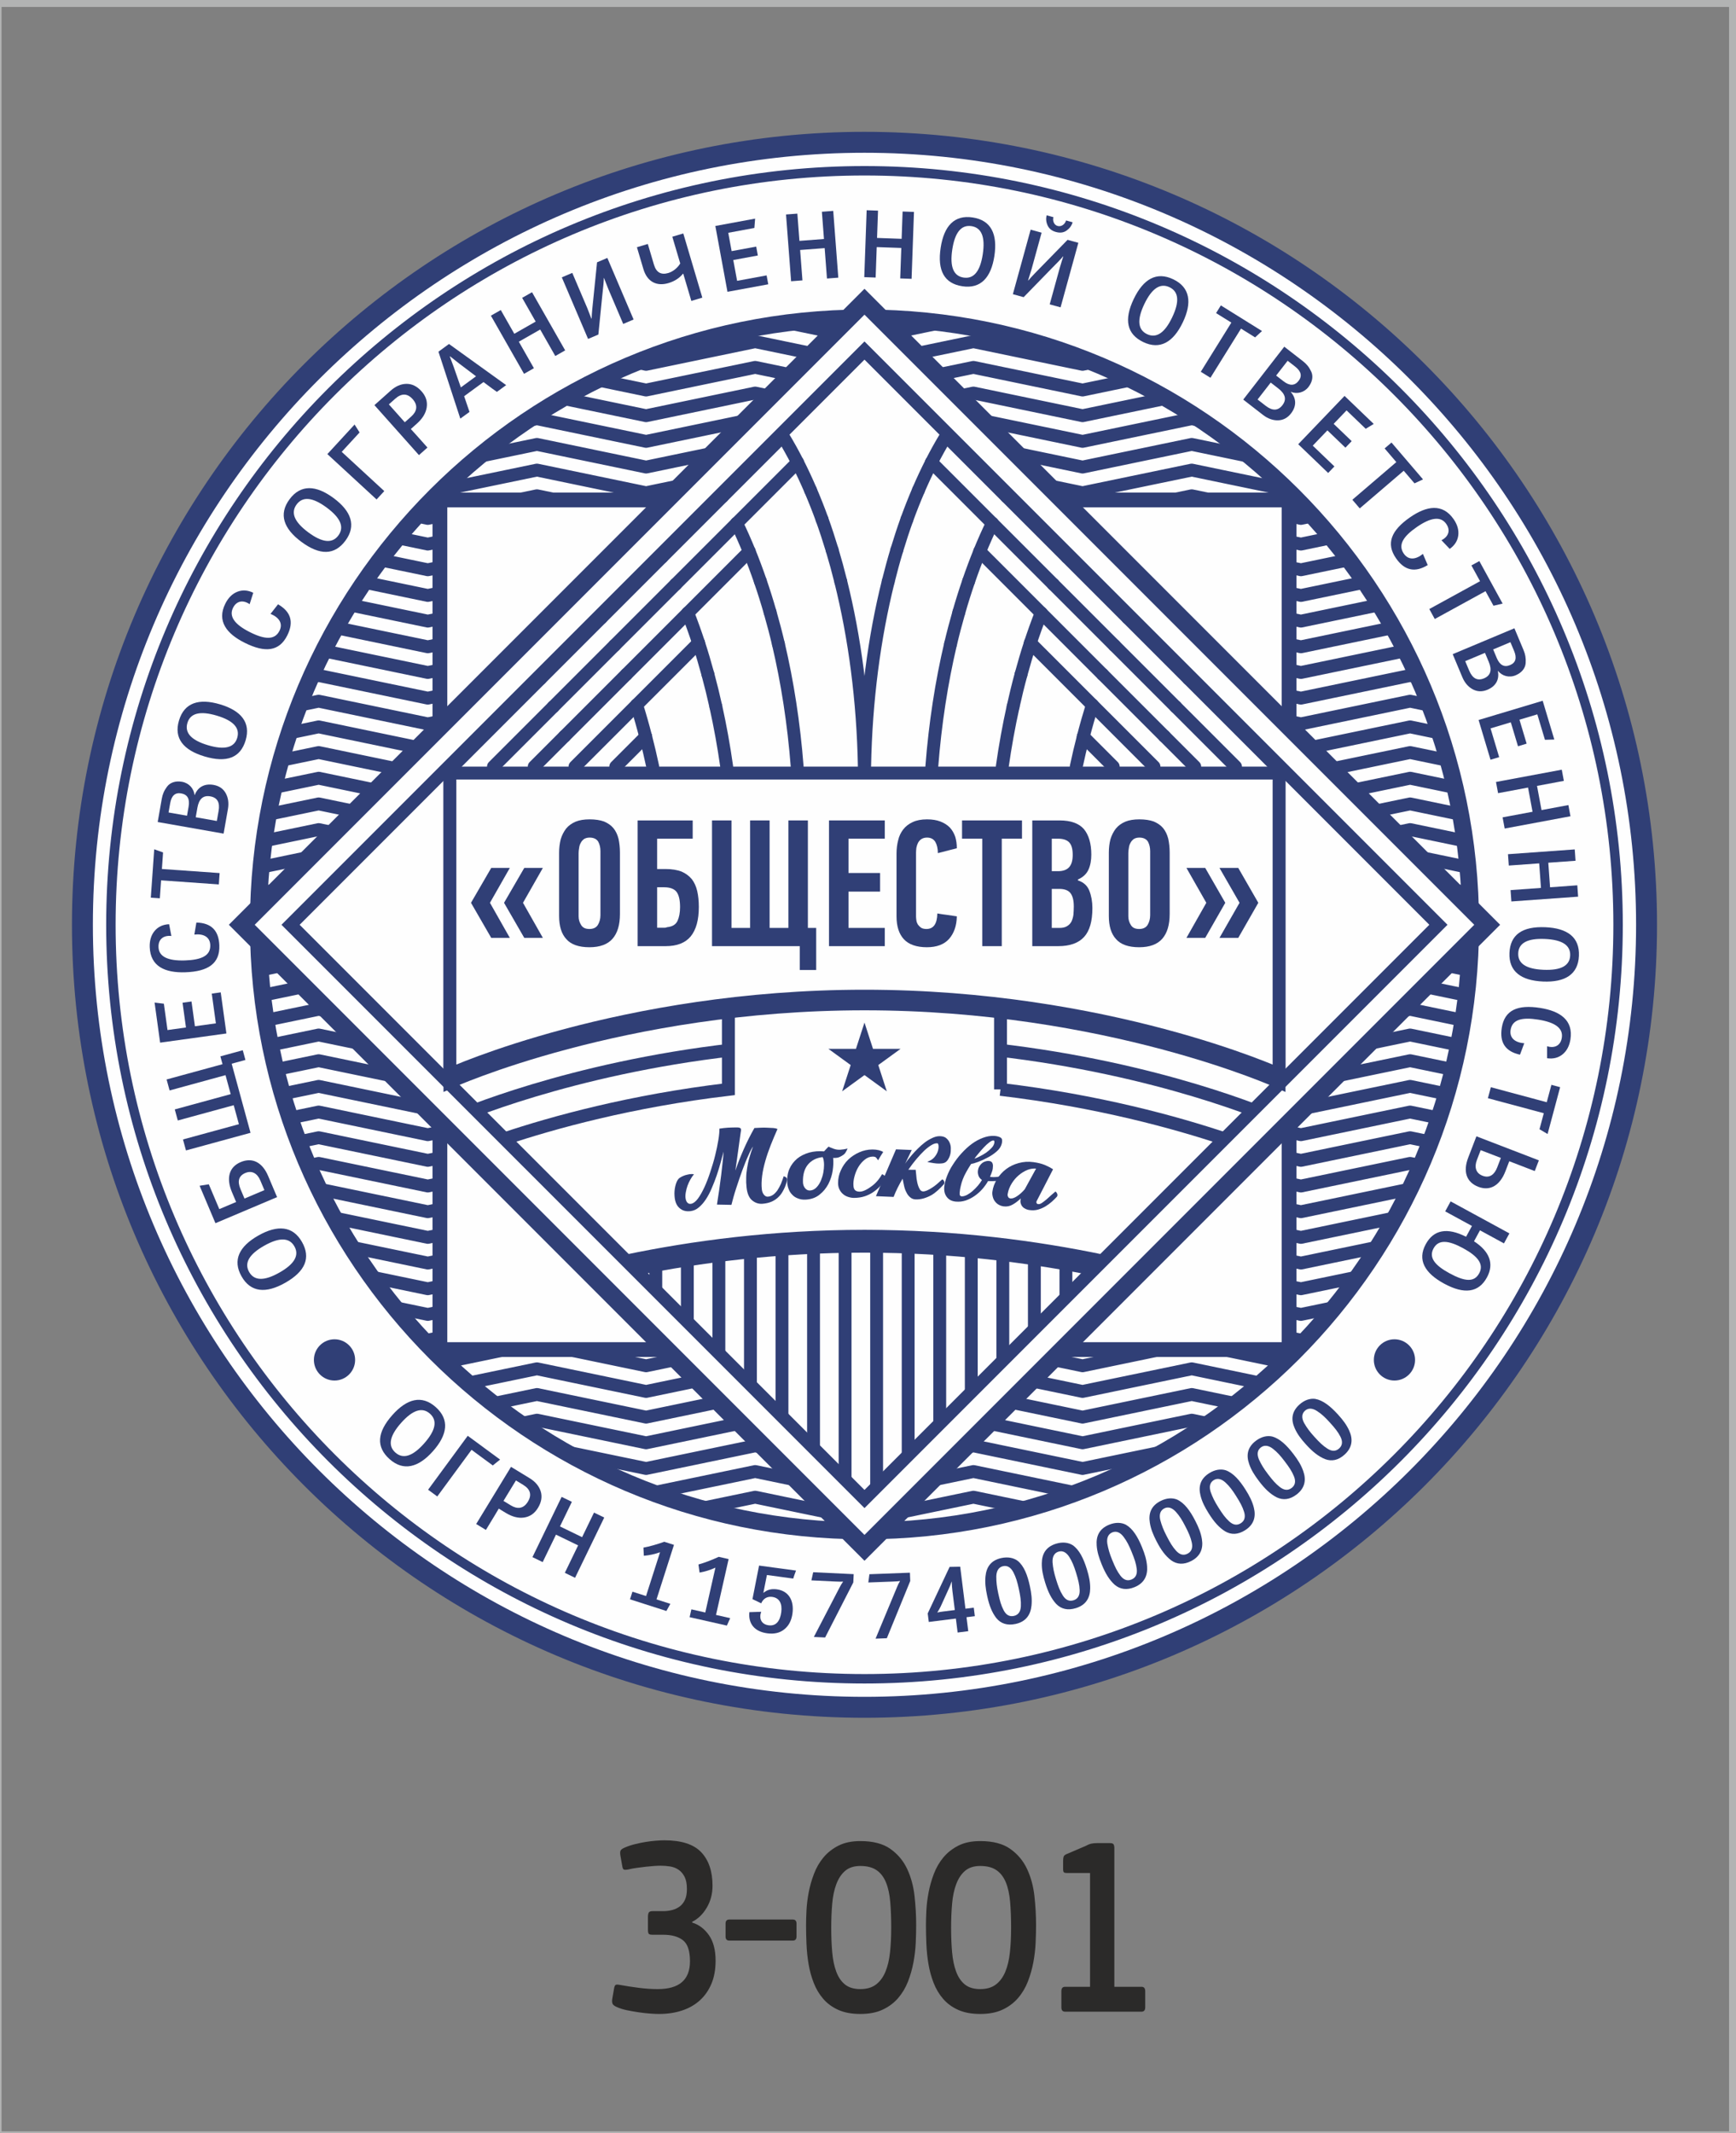 <?xml version="1.0" encoding="UTF-8"?> <svg xmlns="http://www.w3.org/2000/svg" xmlns:xlink="http://www.w3.org/1999/xlink" xmlns:xodm="http://www.corel.com/coreldraw/odm/2003" xml:space="preserve" width="40.852mm" height="50.165mm" version="1.1" style="shape-rendering:geometricPrecision; text-rendering:geometricPrecision; image-rendering:optimizeQuality; fill-rule:evenodd; clip-rule:evenodd" viewBox="0 0 4085.18 5016.5"><rect x="0" y="0" width="4085.18" height="5016.5" fill="#808080" stroke="none"/> <defs> <style type="text/css"> .str2 {stroke:#303F76;stroke-width:34.77;stroke-miterlimit:10} .str3 {stroke:#303F76;stroke-width:39.96;stroke-miterlimit:10} .str0 {stroke:#303F76;stroke-width:22.2;stroke-miterlimit:10} .str4 {stroke:#303F76;stroke-width:43.03;stroke-miterlimit:10} .str6 {stroke:#B2B3B3;stroke-width:20;stroke-miterlimit:22.926} .str5 {stroke:#303F76;stroke-width:30.24;stroke-miterlimit:10} .str1 {stroke:#303F76;stroke-width:30.24;stroke-linecap:round;stroke-linejoin:round;stroke-miterlimit:10} .fil0 {fill:none} .fil2 {fill:#FEFEFE} .fil3 {fill:#303F76} .fil1 {fill:#2B2A29;fill-rule:nonzero} </style> </defs> <g id="Слой_x0020_1">  <rect class="fil0" x="-6.34" y="6.35" width="4085.19" height="5016.5"></rect> <g id="_2176655546432"> <path class="fil1" d="M1628.81 4521.71c15.8,4.78 28.94,14.64 39.42,29.57 10.47,14.93 15.71,34.93 15.71,60 0,20.69 -3.26,38.82 -9.79,54.34 -6.53,15.51 -15.63,28.56 -27.3,39.1 -11.69,10.56 -25.68,18.52 -42,23.88 -16.3,5.38 -34.42,8.07 -54.35,8.07 -4.8,0 -11.5,-0.28 -20.09,-0.89 -8.59,-0.6 -17.6,-1.59 -27.04,-3 -9.45,-1.39 -18.9,-2.97 -28.34,-4.96 -9.45,-2 -17.43,-4.58 -23.96,-7.68 -5.49,-2.37 -8.76,-5.06 -9.78,-7.94 -1.04,-2.99 -1.21,-6.67 -0.52,-10.95l4.12 -23.69c0.69,-4.38 1.72,-7.26 3.09,-8.66 1.37,-1.39 4.3,-1.69 8.76,-0.9 15.45,2.79 30.92,5.18 46.37,7.17 15.45,1.99 30.4,2.99 44.82,2.99 50.49,0 75.73,-21.78 75.73,-65.38 0,-24.38 -5.49,-40.9 -16.49,-49.46 -10.99,-8.66 -26.44,-12.94 -46.36,-12.94l-25.24 0c-4.82,0 -7.82,-0.79 -9.02,-2.39 -1.21,-1.6 -1.8,-4.98 -1.8,-10.14l0 -28.67c0,-4.77 0.59,-8.36 1.8,-10.75 1.2,-2.37 4.2,-3.58 9.02,-3.58l24.73 0c7.55,0 14.76,-0.9 21.63,-2.68 6.87,-1.8 12.88,-4.69 18.03,-8.67 5.15,-3.97 9.19,-9.26 12.11,-15.82 2.92,-6.56 4.38,-14.82 4.38,-24.77 0,-11.95 -1.8,-21.5 -5.41,-28.66 -3.61,-7.17 -8.33,-12.74 -14.17,-16.72 -5.84,-3.98 -12.45,-6.57 -19.83,-7.78 -7.39,-1.18 -14.85,-1.78 -22.41,-1.78 -4.13,0 -9.19,0.2 -15.21,0.6 -6,0.4 -12.45,1 -19.31,1.79 -6.87,0.79 -14,1.69 -21.38,2.69 -7.38,0.99 -14.34,2.29 -20.87,3.89 -4.12,0.79 -7.21,0.89 -9.27,0.3 -2.06,-0.61 -3.44,-3.1 -4.12,-7.49l-4.64 -26.26c-0.68,-4.39 -0.6,-7.86 0.26,-10.45 0.86,-2.59 4.04,-5.08 9.53,-7.46 7.22,-3.18 15.11,-5.87 23.7,-8.07 8.59,-2.18 17.17,-3.97 25.76,-5.36 8.58,-1.4 16.74,-2.39 24.47,-2.99 7.73,-0.61 14.34,-0.91 19.84,-0.91 40.18,0 69.12,9.37 86.8,28.07 17.69,18.72 26.54,44.98 26.54,78.82 0,19.11 -4.56,36.32 -13.65,51.65 -9.11,15.33 -20.53,26.37 -34.27,33.14l0 1.78z"></path> <path class="fil1" d="M1865.59 4514.56c5.84,0 8.76,3.17 8.76,9.56l0 30.43c0,6.38 -2.92,9.56 -8.76,9.56l-149.41 0c-5.83,0 -8.76,-3.18 -8.76,-9.56l0 -30.43c0,-6.39 2.93,-9.56 8.76,-9.56l149.41 0z"></path> <path class="fil1" d="M2024.57 4736.67c-20.26,0 -37.51,-3.18 -51.77,-9.55 -14.25,-6.38 -26.11,-15.03 -35.54,-25.97 -9.45,-10.95 -16.92,-23.48 -22.42,-37.62 -5.49,-14.13 -9.53,-28.86 -12.11,-44.18 -2.57,-15.33 -4.2,-30.95 -4.89,-46.89 -0.69,-15.91 -1.03,-30.85 -1.03,-44.77 0,-9.55 0.34,-21.1 1.03,-34.64 0.69,-13.52 2.41,-27.55 5.15,-42.09 2.75,-14.52 6.87,-29.05 12.37,-43.58 5.49,-14.54 12.96,-27.48 22.41,-38.81 9.44,-11.35 21.21,-20.61 35.29,-27.77 14.08,-7.17 31.25,-10.74 51.51,-10.74 29.89,0 53.5,6.17 70.84,18.51 17.35,12.34 30.48,28.06 39.41,47.17 8.93,19.1 14.69,40.3 17.26,63.59 2.58,23.28 3.87,46.06 3.87,68.36 0,12.34 -0.35,26.17 -1.03,41.5 -0.69,15.33 -2.49,30.75 -5.41,46.26 -2.92,15.54 -7.21,30.57 -12.88,45.09 -5.67,14.53 -13.39,27.47 -23.19,38.82 -9.78,11.34 -21.89,20.4 -36.31,27.16 -14.43,6.77 -31.94,10.15 -52.56,10.15zm0 -348.1c-14.76,0 -26.61,3.78 -35.54,11.34 -8.93,7.56 -15.88,18.02 -20.87,31.15 -4.98,13.13 -8.24,28.55 -9.78,46.38 -1.55,17.71 -2.32,36.62 -2.32,56.52 0,20.7 0.77,39.91 2.32,57.42 1.54,17.61 4.72,32.84 9.52,45.78 4.82,12.94 11.69,23.09 20.62,30.24 8.93,7.18 20.94,10.76 36.05,10.76 15.12,0 27.4,-3.58 36.85,-10.76 9.43,-7.15 16.82,-17.19 22.14,-29.94 5.33,-12.75 8.93,-27.88 10.82,-45.48 1.89,-17.53 2.83,-36.92 2.83,-58.02 0,-22.7 -0.76,-43.09 -2.31,-61 -1.54,-18.01 -4.89,-33.25 -10.05,-45.78 -5.15,-12.54 -12.53,-22.19 -22.15,-28.77 -9.62,-6.55 -22.32,-9.84 -38.13,-9.84z"></path> <path class="fil1" d="M2306.69 4736.67c-20.26,0 -37.52,-3.18 -51.77,-9.55 -14.25,-6.38 -26.11,-15.03 -35.55,-25.97 -9.45,-10.95 -16.92,-23.48 -22.41,-37.62 -5.49,-14.13 -9.53,-28.86 -12.11,-44.18 -2.57,-15.33 -4.2,-30.95 -4.89,-46.89 -0.69,-15.91 -1.03,-30.85 -1.03,-44.77 0,-9.55 0.34,-21.1 1.03,-34.64 0.69,-13.52 2.41,-27.55 5.15,-42.09 2.75,-14.52 6.87,-29.05 12.36,-43.58 5.5,-14.54 12.97,-27.48 22.42,-38.81 9.44,-11.35 21.21,-20.61 35.29,-27.77 14.08,-7.17 31.25,-10.74 51.51,-10.74 29.89,0 53.5,6.17 70.84,18.51 17.35,12.34 30.48,28.06 39.41,47.17 8.93,19.1 14.69,40.3 17.26,63.59 2.58,23.28 3.86,46.06 3.86,68.36 0,12.34 -0.34,26.17 -1.02,41.5 -0.69,15.33 -2.5,30.75 -5.41,46.26 -2.92,15.54 -7.22,30.57 -12.89,45.09 -5.66,14.53 -13.39,27.47 -23.18,38.82 -9.78,11.34 -21.89,20.4 -36.32,27.16 -14.42,6.77 -31.94,10.15 -52.55,10.15zm0 -348.1c-14.76,0 -26.61,3.78 -35.54,11.34 -8.93,7.56 -15.88,18.02 -20.87,31.15 -4.98,13.13 -8.24,28.55 -9.79,46.38 -1.54,17.71 -2.32,36.62 -2.32,56.52 0,20.7 0.78,39.91 2.32,57.42 1.55,17.61 4.72,32.84 9.53,45.78 4.81,12.94 11.68,23.09 20.61,30.24 8.93,7.18 20.95,10.76 36.06,10.76 15.12,0 27.39,-3.58 36.84,-10.76 9.44,-7.15 16.83,-17.19 22.15,-29.94 5.32,-12.75 8.93,-27.88 10.82,-45.48 1.89,-17.53 2.83,-36.92 2.83,-58.02 0,-22.7 -0.77,-43.09 -2.31,-61 -1.55,-18.01 -4.89,-33.25 -10.05,-45.78 -5.15,-12.54 -12.53,-22.19 -22.15,-28.77 -9.62,-6.55 -22.32,-9.84 -38.13,-9.84z"></path> <path class="fil1" d="M2506.38 4731.31c-5.84,0 -8.76,-3.39 -8.76,-10.27l0 -37.99c0,-6.88 2.92,-10.27 8.76,-10.27l58.73 0 0 -267.6 -54.01 0c-3.43,0 -5.92,-0.49 -7.3,-1.47 -1.37,-1.01 -2.05,-3.5 -2.05,-7.49l0 -20.29c0,-3.18 0.33,-6.07 1.03,-8.67 0.69,-2.57 2.75,-4.55 6.18,-6.17l47.4 -20.29c4.11,-2.39 8.15,-3.98 12.1,-4.76 3.95,-0.81 8.33,-1.21 13.14,-1.21l30.39 0c4.47,0 7.3,1 8.51,2.98 1.2,1.99 1.8,4.98 1.8,8.95l0 326.02 63.88 0c5.84,0 8.76,3.39 8.76,10.27l0 37.99c0,6.88 -2.92,10.27 -8.76,10.27l-179.8 0z"></path> <path class="fil2" d="M2034.31 4015.45c-1014.79,0 -1840.38,-825.62 -1840.38,-1840.39 0,-1014.79 825.59,-1840.37 1840.38,-1840.37 1014.78,0 1840.38,825.58 1840.38,1840.37 0,1014.77 -825.6,1840.39 -1840.38,1840.39z"></path> <path class="fil3" d="M2034.31 310.06c-1030.02,0 -1864.99,834.97 -1864.99,1865 0,1030 834.97,1864.97 1864.99,1864.97 1030,0 1865.01,-834.97 1865.01,-1864.97 0,-1030.03 -835.01,-1865 -1865.01,-1865zm0 49.25c1001.2,0 1815.75,814.53 1815.75,1815.75 0,1001.2 -814.55,1815.74 -1815.75,1815.74 -1001.22,0 -1815.75,-814.54 -1815.75,-1815.74 0,-1001.22 814.53,-1815.75 1815.75,-1815.75z"></path> <path class="fil2" d="M3807.69 2175.06c0,979.38 -793.99,1773.34 -1773.38,1773.34 -979.4,0 -1773.35,-793.96 -1773.35,-1773.34 0,-979.41 793.95,-1773.35 1773.35,-1773.35 979.4,0 1773.37,793.94 1773.38,1773.35z"></path> <path class="fil0 str0" d="M3807.7 2175c0,979.39 -793.99,1773.36 -1773.38,1773.36 -979.41,0 -1773.36,-793.97 -1773.36,-1773.36 0,-979.39 793.95,-1773.36 1773.36,-1773.36 979.4,0 1773.38,793.97 1773.38,1773.36z"></path> <path class="fil3" d="M608.07 2905.81c-45.06,25.45 -61.29,57.79 -39.72,95.99 21.47,38 57.37,40.89 102.62,15.32 47.54,-26.86 60.76,-58.77 39.71,-95.98 -21.47,-38.02 -57.74,-40.69 -102.61,-15.33zm13.78 23.95c35.32,-19.97 59.02,-19.5 71,1.7 11.86,21 0.04,41.54 -35.48,61.6 -35.52,20.07 -59.21,19.6 -71.18,-1.59 -11.87,-21.01 -0.04,-41.54 35.66,-61.71z"></path> <path class="fil3" d="M630.99 2765.83c-13.67,-32.33 -37.08,-44.32 -64.75,-32.63 -27.68,11.72 -34.08,38.24 -20.5,70.37l9.91 23.42 -39.58 16.74 -24.7 -58.36 -21.64 3.43 37.25 88.07 145.03 -61.35 -21.02 -49.69zm-53.7 -7.06c15.55,-6.58 28.25,0.93 35.16,17.28l9.74 23.03 -46.86 19.81 -9.31 -22.02c-7.95,-18.76 -4.29,-31.51 11.27,-38.1z"></path> <polygon class="fil3" points="545.16,2501.75 577.52,2492.92 571.29,2470.08 518.61,2484.45 523.63,2502.87 392.04,2538.81 399.09,2564.63 530.68,2528.67 542.87,2573.32 411.28,2609.26 418.39,2635.28 549.98,2599.35 562.17,2643.98 430.58,2679.91 437.63,2705.73 589.53,2664.25 "></polygon> <polygon class="fil3" points="498.33,2336.88 508.01,2406.83 458.69,2413.66 450.64,2355.43 429.57,2358.35 437.62,2416.57 394.17,2422.58 385.61,2360.66 363.76,2357.93 376.8,2452.21 532.77,2430.63 519.4,2333.97 "></polygon> <path class="fil3" d="M516.14 2223.7c-1.17,-35.29 -19.11,-53.13 -54.02,-53.94l-4.77 28.24c21.21,-2.46 36.82,5.36 37.47,24.88 0.83,24.75 -20.57,34.67 -59.36,35.98 -40.99,1.35 -61.75,-9.13 -62.49,-31.5 -0.6,-18.2 11.58,-28.03 30.3,-26.01l-5.31 -27.7c-14.46,0.69 -25.7,5.89 -33.93,15.61 -8.24,9.69 -12.2,22.56 -11.68,38.13 1.52,45.81 36.47,60.88 83.6,59.31 54.57,-1.82 81.58,-21.14 80.19,-63z"></path> <polygon class="fil3" points="362.91,1997.46 354.88,2111.22 376.1,2112.71 379.08,2070.49 514.94,2080.08 516.81,2053.38 380.96,2043.81 383.71,2004.86 "></polygon> <path class="fil3" d="M502.48 1846c-21.81,-3.84 -37.3,5.68 -44.28,23.83l-0.43 -0.07c-1.77,-15.24 -12.86,-28.11 -29.49,-31.04 -15.55,-2.75 -28.18,1.95 -35.19,11.4 -6.97,9.23 -10.52,17.96 -12.35,28.33l-9.66 54.87 155.08 27.31 10.16 -57.66c2.51,-14.27 0.71,-26.84 -5.21,-37.45 -5.92,-10.62 -15.46,-17.19 -28.63,-19.52zm-76.12 20.01c14.9,2.61 20.65,12.98 17.42,31.34l-3.73 21.17 -43.41 -7.65 3.88 -22.04c3.12,-17.7 11.8,-25.3 25.84,-22.82zm38.16 33.66c3.66,-20.74 13.69,-29.66 30.32,-26.73 16.63,2.93 23.09,14.31 19.55,34.39l-4.15 23.55 -49.67 -8.75 3.95 -22.46z"></path> <path class="fil3" d="M517.83 1656.58c-49.6,-14.76 -84.15,-3.98 -96.66,38.05 -12.44,41.84 10.4,69.68 60.22,84.49 52.34,15.59 84.47,2.95 96.66,-38.04 12.44,-41.85 -10.82,-69.8 -60.22,-84.5zm-7.66 26.55c38.89,11.56 55,28.95 48.06,52.26 -6.88,23.14 -29.87,28.9 -68.96,17.26 -39.1,-11.64 -55.22,-29 -48.27,-52.35 6.87,-23.12 29.87,-28.86 69.17,-17.17z"></path> <path class="fil3" d="M676.02 1494.45c15.79,-31.58 8.53,-55.81 -21.78,-73.17l-17.66 22.56c19.82,7.95 29.82,22.26 21.1,39.72 -11.07,22.17 -34.62,20.7 -69.34,3.34 -36.69,-18.32 -49.93,-37.44 -39.93,-57.46 8.14,-16.28 23.54,-19.12 39.03,-8.44l8.53 -26.87c-13.04,-6.29 -25.4,-7.07 -37.27,-2.44 -11.87,4.61 -21.48,14.03 -28.43,27.96 -20.5,41 3.05,70.9 45.23,91.98 48.84,24.42 81.8,20.29 100.52,-17.18z"></path> <path class="fil3" d="M785.18 1171.54c-41.59,-30.81 -77.75,-32.5 -103.86,2.76 -25.97,35.07 -14.02,69.03 27.74,99.97 43.88,32.51 78.4,31.61 103.86,-2.74 25.97,-35.08 13.66,-69.3 -27.75,-99.99l0.01 0zm-16.28 22.34c32.61,24.14 41.81,45.97 27.32,65.54 -14.36,19.38 -37.93,16.94 -70.71,-7.35 -32.78,-24.28 -41.98,-46.1 -27.49,-65.68 14.36,-19.38 37.93,-16.93 70.88,7.49z"></path> <path class="fil3" d="M846.17 1017.09c-2.15,-3.48 -5.98,-9.68 -11.78,-18.6l-64.04 69.52 115.81 106.69 18.13 -19.69 -100.16 -92.27 42.04 -45.65z"></path> <path class="fil3" d="M992.02 920.39c-10.65,-11.95 -22.59,-17.76 -35.64,-17.58 -13.07,0.18 -25.33,5.52 -37.12,16.03l-38.14 34 104.77 117.55 19.98 -17.79c-22.04,-24.73 -35.02,-39.29 -39.13,-43.58l14.24 -12.7c13.42,-11.95 21.15,-24.71 23.17,-38.28 2.04,-13.86 -2.06,-26.35 -12.13,-37.65zm-20.93 18.35c13.27,14.92 9.82,29.16 -3.28,40.82l-15.23 13.59 -37.5 -42.08 14.9 -13.27c14.9,-13.29 28.7,-12.96 41.11,0.94z"></path> <path class="fil3" d="M1056.57 809.02l-24.79 18.13 51.44 157.42 21.61 -15.79 -12.61 -36.96 45.52 -33.25c16.86,12.66 27.42,20.43 31.55,23.12l21.79 -15.91 -134.51 -96.76zm27.89 102.13l-16.6 -47.64 -9.42 -25.16 0.53 -0.38 21.24 16.8 40.02 30.24 -35.77 26.14z"></path> <polygon class="fil3" points="1251.97,687.27 1228.73,700.51 1260.55,756.34 1210.25,785.01 1178.44,729.19 1155.19,742.43 1233.17,879.23 1256.41,865.99 1220.9,803.68 1271.2,775.02 1306.71,837.32 1329.96,824.07 "></polygon> <path class="fil3" d="M1391.57 749.27c-0.83,-2.5 -4.07,-10.66 -9.52,-24.55l-35.36 -82.92 -24.61 10.51 61.78 144.84 24.21 -10.33 9.13 -90.93c2.49,-21.56 3.72,-35.44 3.7,-41.63 0.12,-0.3 0.32,-0.37 0.52,-0.46 1.95,5.12 5.16,13.77 10.03,25.75l35.11 82.32 24.42 -10.42 -61.79 -144.84 -24.21 10.33 -11.32 110.93c-0.88,9.67 -1.42,16.81 -1.4,21.34 -0.29,-0.12 -0.49,-0.03 -0.69,0.06z"></path> <path class="fil3" d="M1514.09 632.94c8.91,30.07 31.38,41.02 58.92,32.86 14.09,-4.18 25.64,-11.49 34.18,-22.04 0.21,-0.08 0.21,-0.08 0.48,0.09l0.21 -0.07 18.97 63.93 25.86 -7.68 -44.78 -150.95 -25.86 7.66 18.65 62.86c-6.7,11.36 -18.22,19.59 -28.1,22.51 -17.03,5.06 -28.33,-1.41 -33.7,-19.51l-14.47 -48.77 -25.65 7.6 15.29 51.51z"></path> <polygon class="fil3" points="1804.01,647.71 1734.57,660.5 1725.54,611.55 1783.34,600.91 1779.49,579.98 1721.68,590.63 1713.74,547.51 1775.21,536.15 1776.96,514.2 1683.35,531.48 1711.89,686.31 1807.87,668.64 "></polygon> <polygon class="fil3" points="1960.77,496.02 1934.09,498.05 1938.96,562.12 1881.23,566.51 1876.35,502.44 1849.68,504.46 1861.63,661.48 1888.31,659.45 1882.87,587.94 1940.6,583.55 1946.04,655.05 1972.71,653.04 "></polygon> <polygon class="fil3" points="2150.77,498.42 2124.03,497.48 2121.73,561.7 2063.88,559.62 2066.16,495.42 2039.42,494.47 2033.82,651.83 2060.56,652.78 2063.11,581.13 2120.97,583.17 2118.41,654.84 2145.15,655.8 "></polygon> <path class="fil3" d="M2340 601.97c7.78,-51.18 -7.66,-83.91 -51.02,-90.5 -43.15,-6.56 -67.57,19.89 -75.39,71.28 -8.2,53.98 8.75,84.07 51.03,90.5 43.14,6.56 67.64,-20.33 75.38,-71.28zm-27.35 -3.95c-6.1,40.12 -21.09,58.47 -45.15,54.82 -23.86,-3.63 -32.71,-25.61 -26.59,-65.95 6.13,-40.33 21.13,-58.66 45.19,-55.01 23.85,3.61 32.71,25.6 26.55,66.14z"></path> <path class="fil3" d="M2419.34 659.27c0.9,-2.47 3.45,-10.88 7.84,-25.14l23.95 -86.89 -25.8 -7.11 -41.84 151.8 25.37 7.01 63.77 -65.48c15.38,-15.31 24.98,-25.4 28.81,-30.26 0.28,-0.16 0.49,-0.1 0.7,-0.04 -1.67,5.22 -4.54,13.99 -8.18,26.41l-23.78 86.26 25.58 7.04 41.84 -151.8 -25.37 -6.99 -77.95 79.76c-6.71,7.02 -11.57,12.28 -14.37,15.83 -0.15,-0.28 -0.36,-0.33 -0.57,-0.4zm69.35 -127.84c-8.45,-2.32 -12.1,-12.21 -9.77,-20.67l-15.86 -4.36c-2.09,7.61 -1.48,15.28 2,23.29 3.48,8.02 10.01,13.23 19.73,15.9 9.94,2.75 18.21,1.62 25.3,-3.48 7.1,-5.09 11.83,-11.52 13.98,-19.35l-15.43 -4.26c-2.39,8.67 -10.85,15.46 -19.95,12.93z"></path> <path class="fil3" d="M2783.3 758.34c22.38,-46.69 17.16,-82.49 -22.38,-101.45 -39.35,-18.87 -70.44,-0.7 -92.92,46.17 -23.6,49.23 -16.18,82.96 22.38,101.45 39.36,18.85 70.63,0.3 92.92,-46.17zm-25.01 -11.75c-17.54,36.59 -37.25,49.76 -59.19,39.23 -21.75,-10.43 -23.81,-34.03 -6.17,-70.82 17.63,-36.79 37.32,-49.95 59.27,-39.43 21.75,10.43 23.82,34.03 6.09,71.02z"></path> <polygon class="fil3" points="2969.78,778.56 2872.94,718.3 2861.7,736.38 2897.65,758.73 2825.7,874.38 2848.42,888.49 2920.37,772.86 2953.51,793.5 "></polygon> <path class="fil3" d="M3038.04 972.36c13.59,-17.5 12.39,-35.63 -0.4,-50.28l0.27 -0.34c14.3,5.54 30.86,1.75 41.21,-11.6 9.68,-12.47 11.44,-25.83 6.35,-36.44 -4.91,-10.49 -10.98,-17.69 -19.3,-24.14l-43.99 -34.15 -96.56 124.38 46.25 35.9c11.44,8.88 23.39,13.16 35.54,12.88 12.16,-0.29 22.43,-5.64 30.63,-16.21zm17.85 -76.63c-9.27,11.93 -21.12,12.17 -35.85,0.74l-16.98 -13.18 27.04 -34.81 17.66 13.7c14.21,11.05 16.87,22.28 8.13,33.55zm-47.59 18.02c16.63,12.9 19.84,25.94 9.49,39.27 -10.36,13.35 -23.44,13.75 -39.55,1.25l-18.89 -14.66 30.94 -39.85 18.01 13.99z"></path> <polygon class="fil3" points="3140.17,1097.01 3089.2,1048.14 3123.66,1012.21 3166.08,1052.89 3180.81,1037.53 3138.39,996.86 3168.75,965.2 3213.85,1008.47 3232.69,997.05 3164,931.17 3055.01,1044.82 3125.44,1112.37 "></polygon> <polygon class="fil3" points="3348.65,1127.47 3274.5,1040.82 3258.34,1054.66 3285.86,1086.83 3182.39,1175.38 3199.78,1195.7 3303.26,1107.15 3328.64,1136.8 "></polygon> <path class="fil3" d="M3285.09 1312.97c20.11,29.03 44.84,34.29 74.62,16.05l-11.3 -26.31c-16.48,13.55 -33.85,15.45 -44.97,-0.58 -14.12,-20.38 -1.52,-40.33 30.38,-62.43 33.71,-23.37 56.84,-25.8 69.58,-7.41 10.37,14.94 5.47,29.84 -11.35,38.28l19.47 20.39c11.78,-8.42 18.4,-18.88 20.06,-31.51 1.65,-12.62 -1.99,-25.58 -10.86,-38.36 -26.11,-37.68 -63.65,-31.39 -102.41,-4.54 -44.87,31.1 -57.09,62 -33.22,96.42z"></path> <polygon class="fil3" points="3536.01,1419.62 3481.2,1319.62 3462.54,1329.84 3482.88,1366.96 3363.46,1432.41 3376.32,1455.87 3495.74,1390.42 3514.51,1424.65 "></polygon> <path class="fil3" d="M3500.42 1622.17c20.42,-8.57 28.29,-24.96 24.35,-43.98l0.41 -0.17c9.73,11.85 26.02,16.68 41.59,10.14 14.56,-6.11 22.65,-16.87 23.44,-28.61 0.86,-11.54 -0.88,-20.8 -4.95,-30.51l-21.54 -51.37 -145.21 60.9 22.64 53.98c5.6,13.36 13.9,22.96 24.63,28.69 10.72,5.72 22.29,6.11 34.63,0.93l0.01 0zm53.21 -57.98c-13.96,5.85 -24.4,0.24 -31.6,-16.95l-8.31 -19.83 40.64 -17.05 8.66 20.63c6.95,16.59 3.75,27.68 -9.39,33.2zm-50.31 -7.69c8.14,19.42 4.52,32.35 -11.05,38.89 -15.57,6.53 -27.16,0.45 -35.05,-18.38l-9.24 -22.03 46.52 -19.5 8.82 21.02z"></path> <polygon class="fil3" points="3527.87,1780.74 3507.58,1713.08 3555.26,1698.79 3572.15,1755.09 3592.52,1748.99 3575.63,1692.68 3617.65,1680.08 3635.61,1739.95 3657.63,1739.31 3630.27,1648.12 3479.45,1693.36 3507.49,1786.85 "></polygon> <polygon class="fil3" points="3695.63,1919.76 3690.73,1893.46 3627.56,1905.26 3616.93,1848.35 3680.1,1836.54 3675.19,1810.25 3520.4,1839.14 3525.31,1865.44 3595.8,1852.28 3606.43,1909.19 3535.93,1922.35 3540.85,1948.64 "></polygon> <polygon class="fil3" points="3713.65,2108.88 3711.74,2082.19 3647.64,2086.79 3643.5,2029.03 3707.59,2024.44 3705.69,1997.74 3548.62,2009.01 3550.54,2035.7 3622.07,2030.57 3626.21,2088.32 3554.68,2093.46 3556.59,2120.14 "></polygon> <path class="fil3" d="M3631.1 2308.47c51.7,2.22 82.58,-16.65 84.46,-60.48 1.86,-43.6 -27.08,-65.03 -79,-67.25 -54.57,-2.33 -82.64,17.77 -84.47,60.48 -1.86,43.6 27.51,65.06 79.01,67.25zm0.95 -27.6c-40.53,-1.74 -60.4,-14.67 -59.35,-38.99 1.03,-24.08 21.92,-35.27 62.67,-33.53 40.76,1.75 60.62,14.66 59.58,38.98 -1.03,24.11 -21.93,35.3 -62.9,33.54z"></path> <path class="fil3" d="M3534.03 2417.33c-5.53,34.88 8.69,55.8 42.83,63.19l10.03 -26.83c-21.29,-1.59 -35.15,-12.24 -32.1,-31.5 3.89,-24.48 26.76,-30.18 65.11,-24.1 40.51,6.41 58.9,20.65 55.4,42.74 -2.85,17.98 -16.67,25.34 -34.67,19.84l-0.03 28.18c14.33,2.06 26.35,-0.95 36.27,-8.91 9.93,-7.98 16.25,-19.86 18.69,-35.23 7.17,-45.28 -24.3,-66.7 -70.87,-74.07 -53.93,-8.54 -84.11,5.32 -90.67,46.69l0.01 0z"></path> <polygon class="fil3" points="3641.81,2667.09 3671.34,2556.95 3650.79,2551.44 3639.83,2592.33 3508.28,2557.05 3501.36,2582.9 3632.9,2618.16 3622.79,2655.87 "></polygon> <path class="fil3" d="M3454.95 2722.88c-12.59,32.74 -4.07,57.65 23.97,68.43 28.04,10.77 51.06,-3.87 63.58,-36.41l9.13 -23.76 59.97 23.08 9.69 -25.18 -146.97 -56.52 -19.37 50.36zm33.76 42.35c-15.76,-6.07 -19.7,-20.26 -13.32,-36.85l8.97 -23.33 47.5 18.27 -8.59 22.31c-6.29,16.37 -17.57,26.13 -34.56,19.6z"></path> <path class="fil3" d="M3398.09 3018.84c47.96,26.1 81.6,21.18 100.99,-14.47 17.72,-32.54 5.77,-61.51 -30.41,-84.95l14.05 -25.82 56.44 30.72 12.79 -23.5 -138.31 -75.26 -12.79 23.49 62.99 34.29 -13.84 25.41c-44.66,-22.55 -76.36,-16.58 -94.91,17.53 -20.03,36.78 -2.65,67.71 43,92.56zm12.91 -24.19c-34.86,-18.98 -49.26,-37.04 -37.51,-58.62 11.64,-21.38 35.11,-19.09 69.59,-0.32 34.67,18.87 49.42,37.63 37.79,59.01 -11.74,21.58 -33.84,19.53 -69.87,-0.07z"></path> <path class="fil3" d="M1018.82 3413.07c34.41,-38.66 39.32,-74.52 6.55,-103.68 -32.6,-29.01 -67.5,-20.15 -102.06,18.69 -36.3,40.78 -38.49,75.24 -6.54,103.67 32.6,29.01 67.79,19.82 102.05,-18.68zm-20.78 -18.21c-26.97,30.32 -49.54,37.53 -67.74,21.34 -18.01,-16.03 -13.46,-39.3 13.66,-69.76 27.12,-30.47 49.69,-37.7 67.87,-21.51 18.02,16.04 13.47,39.3 -13.79,69.93z"></path> <path class="fil3" d="M1159.63 3446.61c3.23,-2.54 8.97,-7.01 17.2,-13.77l-76.16 -55.98 -93.26 126.86 21.56 15.84 80.66 -109.72 50 36.77z"></path> <path class="fil3" d="M1265.88 3546.53c8.33,-13.66 10.42,-26.78 6.45,-39.21 -3.97,-12.43 -12.67,-22.62 -26.15,-30.83l-43.63 -26.6 -81.97 134.44 22.85 13.94c17.24,-28.29 27.39,-44.96 30.29,-50.12l16.29 9.94c15.36,9.36 29.81,13.03 43.36,11.01 13.86,-2.07 24.64,-9.64 32.51,-22.57zm-23.66 -14.67c-10.4,17.04 -25.03,17.88 -40.01,8.74l-17.41 -10.61 29.33 -48.13 17.04 10.39c17.04,10.38 20.75,23.69 11.05,39.61z"></path> <polygon class="fil3" points="1421.91,3569.12 1397.83,3557.47 1369.8,3615.28 1317.7,3590.02 1345.72,3532.2 1321.65,3520.53 1252.98,3662.23 1277.05,3673.9 1308.33,3609.37 1360.43,3634.62 1329.16,3699.16 1353.23,3710.83 "></polygon> <path class="fil3" d="M1568.16 3788.91l9.31 -16.83 -32.58 -10.43 41.08 -128.25 -22.76 -7.28c-17.95,6.44 -34.14,10.94 -49.09,13.75l1 19.2c13.02,-1.13 25.89,-3.92 38.11,-8.29l-32.98 102.97 -31.96 -10.24 -5.76 17.96 85.63 27.44z"></path> <path class="fil3" d="M1710.5 3823.27l7.8 -17.56 -33.38 -7.55 29.68 -131.34 -23.32 -5.27c-17.32,8 -33.04,13.9 -47.69,18.02l2.67 19.03c12.88,-2.27 25.45,-6.17 37.24,-11.59l-23.82 105.45 -32.73 -7.4 -4.15 18.41 87.7 19.8z"></path> <path class="fil3" d="M1770.72 3760.99l20.58 9.88c4.88,-11.52 14.63,-16.61 25.72,-15.12 17.39,2.34 24.16,16.1 21.46,36.08 -2.71,20.01 -11.78,33.17 -29.82,30.72 -17.61,-2.37 -22.99,-16.59 -17.4,-31.77l-27.78 0.89c-2.96,26.82 11.98,45.66 41.76,49.69 16.51,2.22 29.98,-0.83 40.43,-9.38 10.67,-8.52 16.99,-20.93 19.2,-37.23 4.23,-31.3 -9.65,-53.09 -36.81,-56.76 -12.83,-1.74 -23.17,1.07 -31.21,8.17l-0.37 -0.49 8.24 -41.38 61.94 8.37c0.4,-1.27 1.27,-4.47 3.03,-9.32l3.5 -9.49 -86.94 -11.74 -15.53 78.88z"></path> <path class="fil3" d="M2008.9 3702.27l-95.29 -4.52 -4.2 19.13 56.95 2.71c8.76,0.4 14.68,0.46 17.77,0.18 -3.04,4.02 -5.9,8.72 -8.57,14.09l-60.4 116.13 26.51 1.27 66.31 -129.48 0.92 -19.51z"></path> <path class="fil3" d="M2141.24 3698.84l-95.33 3.6 -2.56 19.4 56.98 -2.14c8.77,-0.33 14.68,-0.76 17.73,-1.33 -2.7,4.27 -5.15,9.18 -7.35,14.78l-50.32 120.83 26.52 -1.01 55.07 -134.62 -0.74 -19.51z"></path> <path class="fil3" d="M2291.49 3781.11l-19.58 2.43 -12.36 -98.79 -24.92 0.46 -51.51 109.44 2.51 20.03 63.75 -7.98 4.12 32.85 25.02 -3.12 -4.11 -32.87 19.59 -2.44 -2.51 -20.01zm-72.02 9.01c-5.23,0.64 -9.77,1.45 -13.85,2.37 3.12,-5.02 5.87,-9.56 7.96,-14.03l17.68 -38.89c3.7,-7.53 6.21,-14.03 7.95,-19.56l0.43 -0.04c0.22,7.03 0.68,14.27 1.6,21.66l5.65 45.05 -27.42 3.44z"></path> <path class="fil3" d="M2423.52 3730.49c-5.64,-26.17 -13.73,-47.09 -28.23,-59.21 -9.4,-7.18 -22.87,-10.33 -38.94,-6.88 -24.66,5.32 -35.09,21.47 -37.24,42.79 -1.55,14.69 0.13,28.69 3.86,46.05 4.94,22.95 11.32,39.07 21.58,52.36 10.65,12.95 25.65,18.01 45.16,13.81 24.65,-5.28 35.47,-21.75 37.61,-43.08 1.5,-14.92 -0.12,-28.69 -3.81,-45.84l0.01 0zm-26.12 5.84c3.83,17.8 5.54,28.87 4.9,41.57 -0.62,12.7 -6.15,20.39 -16.44,22.62 -10.5,2.24 -18.45,-2.34 -24.24,-13.65 -5.8,-11.31 -8.71,-21.67 -12.54,-39.47 -3.45,-16.08 -4.65,-26.82 -4.58,-40.07 0.49,-13.35 5.88,-21.67 16.17,-23.89 10.07,-2.17 18.46,3.44 24.3,14.95 5.81,11.33 9.06,22.29 12.43,37.94z"></path> <path class="fil3" d="M2557.62 3690.65c-7.91,-25.55 -17.81,-45.67 -33.31,-56.49 -9.99,-6.3 -23.69,-8.28 -39.4,-3.42 -24.09,7.46 -33.07,24.46 -33.32,45.88 -0.25,14.78 2.64,28.59 7.89,45.54 6.93,22.43 14.71,37.92 26.1,50.25 11.73,11.97 27.12,15.7 46.19,9.8 24.09,-7.44 33.42,-24.8 33.68,-46.22 0.19,-14.98 -2.64,-28.58 -7.83,-45.34zm-25.49 8.11c5.38,17.41 8.05,28.29 8.54,41 0.48,12.7 -4.34,20.85 -14.4,23.94 -10.26,3.19 -18.57,-0.66 -25.34,-11.43 -6.77,-10.76 -10.58,-20.81 -15.96,-38.22 -4.85,-15.72 -6.99,-26.3 -8.09,-39.5 -0.68,-13.35 3.95,-22.12 14.01,-25.22 9.85,-3.06 18.69,1.79 25.52,12.76 6.78,10.76 10.99,21.39 15.72,36.67z"></path> <path class="fil3" d="M2687.58 3639.35c-10.12,-24.78 -21.75,-43.95 -38.15,-53.35 -10.5,-5.43 -24.31,-6.18 -39.54,0.03 -23.35,9.55 -30.8,27.27 -29.17,48.65 1.04,14.72 5.14,28.22 11.85,44.66 8.88,21.72 17.99,36.49 30.41,47.76 12.74,10.9 28.4,13.26 46.88,5.71 23.34,-9.52 31.11,-27.64 29.48,-48.99 -1.12,-14.94 -5.13,-28.24 -11.76,-44.47zm-24.68 10.32c6.88,16.85 10.5,27.44 12.09,40.07 1.61,12.61 -2.48,21.15 -12.23,25.13 -9.95,4.07 -18.56,0.96 -26.25,-9.17 -7.69,-10.12 -12.37,-19.83 -19.25,-36.67 -6.22,-15.23 -9.27,-25.59 -11.53,-38.65 -1.85,-13.22 2,-22.37 11.75,-26.36 9.53,-3.9 18.77,0.15 26.54,10.49 7.69,10.1 12.82,20.33 18.88,35.16z"></path> <path class="fil3" d="M2812.7 3576.7c-12.25,-23.79 -25.52,-41.87 -42.68,-49.81 -10.94,-4.49 -24.77,-4.02 -39.39,3.52 -22.42,11.53 -28.28,29.85 -24.79,51 2.33,14.59 7.59,27.66 15.72,43.45 10.75,20.86 21.12,34.77 34.48,44.92 13.65,9.74 29.46,10.73 47.2,1.58 22.42,-11.55 28.57,-30.25 25.08,-51.4 -2.43,-14.78 -7.59,-27.66 -15.62,-43.26zm-23.69 12.46c8.34,16.16 12.87,26.42 15.57,38.84 2.69,12.42 -0.62,21.28 -9.99,26.11 -9.55,4.92 -18.41,2.56 -26.96,-6.84 -8.54,-9.42 -14.05,-18.67 -22.38,-34.83 -7.54,-14.63 -11.48,-24.69 -14.87,-37.5 -3,-13.01 0.03,-22.47 9.38,-27.27 9.16,-4.73 18.72,-1.51 27.36,8.09 8.55,9.4 14.56,19.16 21.89,33.4z"></path> <path class="fil3" d="M2931.2 3503.84c-14.27,-22.63 -29.05,-39.49 -46.84,-45.91 -11.28,-3.51 -25.02,-1.86 -38.93,6.91 -21.33,13.46 -25.59,32.21 -20.27,52.97 3.59,14.33 9.96,26.91 19.43,41.93 12.51,19.86 24.06,32.81 38.24,41.75 14.45,8.53 30.28,8.12 47.16,-2.52 21.34,-13.44 25.84,-32.61 20.53,-53.38 -3.71,-14.51 -9.96,-26.91 -19.32,-41.75zm-22.52 14.45c9.71,15.41 15.12,25.22 18.89,37.36 3.77,12.14 1.22,21.27 -7.69,26.87 -9.08,5.74 -18.11,4.17 -27.45,-4.45 -9.32,-8.63 -15.62,-17.38 -25.32,-32.78 -8.77,-13.93 -13.57,-23.58 -18.07,-36.07 -4.11,-12.7 -1.92,-22.38 6.98,-27.99 8.72,-5.48 18.52,-3.11 27.97,5.71 9.33,8.64 16.15,17.81 24.69,31.35z"></path> <path class="fil3" d="M3044 3420.13c-16.2,-21.29 -32.39,-36.82 -50.67,-41.66 -11.55,-2.49 -25.08,0.35 -38.19,10.29 -20.07,15.28 -22.66,34.33 -15.56,54.54 4.82,13.96 12.27,25.94 23.02,40.07 14.21,18.7 26.82,30.57 41.74,38.25 15.14,7.23 30.88,5.45 46.76,-6.62 20.09,-15.27 22.9,-34.75 15.79,-54.96 -4.96,-14.15 -12.28,-25.94 -22.9,-39.91l0.01 0zm-21.17 16.36c11.02,14.49 17.26,23.79 22.07,35.57 4.81,11.76 3.08,21.07 -5.3,27.45 -8.55,6.5 -17.69,5.72 -27.74,-2.06 -10.04,-7.79 -17.07,-15.94 -28.09,-30.44 -9.96,-13.09 -15.58,-22.32 -21.15,-34.35 -5.21,-12.28 -3.87,-22.13 4.52,-28.49 8.2,-6.23 18.17,-4.71 28.36,3.24 10.05,7.78 17.64,16.34 27.33,29.08z"></path> <path class="fil3" d="M3148.83 3327.15c-17.98,-19.81 -35.47,-33.86 -54.1,-37.1 -11.72,-1.5 -24.96,2.53 -37.14,13.58 -18.67,16.94 -19.61,36.14 -10.77,55.67 6.02,13.49 14.48,24.77 26.41,37.92 15.77,17.39 29.38,28.13 44.91,34.47 15.71,5.9 31.22,2.77 46.01,-10.64 18.68,-16.95 19.78,-36.62 10.95,-56.14 -6.17,-13.65 -14.48,-24.78 -26.27,-37.76zm-19.67 18.15c12.24,13.46 19.27,22.19 25.08,33.5 5.81,11.31 4.9,20.72 -2.9,27.8 -7.96,7.23 -17.12,7.25 -27.81,0.36 -10.69,-6.89 -18.4,-14.4 -30.63,-27.88 -11.05,-12.17 -17.46,-20.87 -24.05,-32.37 -6.25,-11.79 -5.77,-21.7 2.02,-28.78 7.63,-6.92 17.69,-6.29 28.53,0.78 10.69,6.87 19,14.73 29.76,26.59z"></path> <polyline class="fil0 str1" points="1647.75,3548.11 1777.07,3521.26 2033.9,3574.54 2290.71,3521.26 2420.53,3548.21 "></polyline> <polyline class="fil0 str1" points="1534.81,3511.15 1777.07,3460.89 2033.9,3514.16 2290.71,3460.89 2533.55,3511.25 "></polyline> <polyline class="fil0 str1" points="1326.98,3413.65 1520.39,3453.75 1777.07,3400.48 2033.9,3453.75 2290.71,3400.48 2547.51,3453.75 2742.09,3413.41 "></polyline> <polyline class="fil0 str1" points="1223.62,3348.38 1263.52,3340.1 1520.39,3393.38 1777.07,3340.1 2033.9,3393.38 2290.71,3340.1 2547.51,3393.38 2804.39,3340.1 2844.85,3348.48 "></polyline> <polyline class="fil0 str1" points="1159.4,3301.29 1263.52,3279.7 1520.39,3332.98 1777.07,3279.7 2033.9,3332.98 2290.71,3279.7 2547.51,3332.98 2804.39,3279.7 2909.07,3301.4 "></polyline> <polyline class="fil0 str1" points="1100.62,3253.09 1263.52,3219.3 1520.39,3272.58 1777.07,3219.3 2033.9,3272.58 2290.71,3219.3 2547.51,3272.58 2804.39,3219.3 2967.87,3253.2 "></polyline> <polyline class="fil0 str1" points="1046.77,3203.9 1263.52,3158.89 1520.39,3212.21 1777.07,3158.89 2033.9,3212.21 2290.71,3158.89 2547.51,3212.21 2804.39,3158.89 3021.76,3203.99 "></polyline> <polyline class="fil0 str1" points="992.55,3148.89 1006.67,3151.81 1263.52,3098.51 1520.39,3151.81 1777.07,3098.51 2033.9,3151.81 2290.71,3098.51 2547.51,3151.81 2804.39,3098.51 3061.35,3151.81 3076.23,3148.72 "></polyline> <polyline class="fil0 str1" points="928.12,3075.12 1006.67,3091.43 1263.52,3038.15 1520.39,3091.43 1777.07,3038.15 2033.9,3091.43 2290.71,3038.15 2547.51,3091.43 2804.39,3038.15 3061.35,3091.43 3140.63,3074.98 "></polyline> <polyline class="fil0 str1" points="873.26,3003.34 1006.67,3031.03 1263.52,2977.75 1520.39,3031.03 1777.07,2977.75 2033.9,3031.03 2290.71,2977.75 2547.51,3031.03 2804.39,2977.75 3061.35,3031.03 3195.47,3003.22 "></polyline> <polyline class="fil0 str1" points="826.26,2933.21 1006.67,2970.62 1263.52,2917.34 1520.39,2970.62 1777.07,2917.34 2033.9,2970.62 2290.71,2917.34 2547.51,2970.62 2804.39,2917.34 3061.35,2970.62 3242.45,2933.07 "></polyline> <polyline class="fil0 str1" points="785.6,2864.36 1006.67,2910.24 1263.52,2856.96 1520.39,2910.24 1777.07,2856.96 2033.9,2910.24 2290.71,2856.96 2547.51,2910.24 2804.39,2856.96 3061.35,2910.24 3283.1,2864.24 "></polyline> <polyline class="fil0 str1" points="750.43,2796.67 1006.67,2849.84 1263.52,2796.55 1520.39,2849.84 1777.07,2796.55 2033.9,2849.84 2290.71,2796.55 2547.51,2849.84 2804.39,2796.55 3061.35,2849.84 3318.25,2796.55 "></polyline> <polyline class="fil0 str1" points="725.1,2741.32 749.89,2736.18 1006.67,2789.43 1263.52,2736.18 1520.39,2789.43 1777.07,2736.18 2033.9,2789.43 2290.71,2736.18 2547.51,2789.43 2804.39,2736.18 3061.35,2789.43 3318.26,2736.18 3343.5,2741.4 "></polyline> <polyline class="fil0 str1" points="702.37,2685.64 749.89,2675.77 1006.67,2729.07 1263.52,2675.77 1520.39,2729.07 1777.07,2675.77 2033.9,2729.07 2290.71,2675.77 2547.51,2729.07 2804.39,2675.77 3061.35,2729.07 3318.26,2675.77 3366.23,2685.72 "></polyline> <polyline class="fil0 str1" points="682.1,2629.45 749.89,2615.37 1006.67,2668.69 1263.52,2615.37 1520.39,2668.69 1777.07,2615.37 2033.9,2668.69 2290.71,2615.37 2547.51,2668.69 2804.39,2615.37 3061.35,2668.69 3318.26,2615.37 3386.51,2629.53 "></polyline> <polyline class="fil0 str1" points="664.39,2572.74 749.89,2555.01 1006.67,2608.29 1263.52,2555.01 1520.39,2608.29 1777.07,2555.01 2033.9,2608.29 2290.71,2555.01 2547.51,2608.29 2804.39,2555.01 3061.35,2608.29 3318.26,2555.01 3404.21,2572.83 "></polyline> <polyline class="fil0 str1" points="649.14,2515.52 749.89,2494.62 1006.67,2547.89 1263.52,2494.62 1520.39,2547.89 1777.07,2494.62 2033.9,2547.89 2290.71,2494.62 2547.51,2547.89 2804.39,2494.62 3061.35,2547.89 3318.26,2494.62 3419.47,2515.58 "></polyline> <polyline class="fil0 str1" points="636.22,2457.79 749.89,2434.2 1006.67,2487.48 1263.52,2434.2 1520.39,2487.48 1777.07,2434.2 2033.9,2487.48 2290.71,2434.2 2547.51,2487.48 2804.39,2434.2 3061.35,2487.48 3318.26,2434.2 3432.4,2457.87 "></polyline> <polyline class="fil0 str1" points="625.79,2399.57 749.89,2373.82 1006.67,2427.1 1263.52,2373.82 1520.39,2427.1 1777.07,2373.82 2033.9,2427.1 2290.71,2373.82 2547.51,2427.1 2804.39,2373.82 3061.35,2427.1 3318.26,2373.82 3442.85,2399.65 "></polyline> <polyline class="fil0 str1" points="617.77,2340.85 749.89,2313.43 1006.67,2366.71 1263.52,2313.43 1520.39,2366.71 1777.07,2313.43 2033.9,2366.71 2290.71,2313.43 2547.51,2366.71 2804.39,2313.43 3061.35,2366.71 3318.26,2313.43 3450.85,2340.91 "></polyline> <polyline class="fil0 str1" points="612.09,2281.62 749.89,2253.04 1006.67,2306.31 1263.52,2253.04 1520.39,2306.31 1777.07,2253.04 2033.9,2306.31 2290.71,2253.04 2547.51,2306.31 2804.39,2253.04 3061.35,2306.31 3318.26,2253.04 3456.54,2281.68 "></polyline> <polyline class="fil0 str1" points="608.97,2221.89 749.89,2192.64 1006.67,2245.92 1263.52,2192.64 1520.39,2245.92 1777.07,2192.64 2033.9,2245.92 2290.71,2192.64 2547.51,2245.92 2804.39,2192.64 3061.35,2245.92 3318.26,2192.64 3459.67,2221.95 "></polyline> <polyline class="fil0 str1" points="608.29,2161.63 749.89,2132.26 1006.67,2185.54 1263.52,2132.26 1520.39,2185.54 1777.07,2132.26 2033.9,2185.54 2290.71,2132.26 2547.51,2185.54 2804.39,2132.26 3061.35,2185.54 3318.26,2132.26 3460.35,2161.69 "></polyline> <polyline class="fil0 str1" points="610.02,2100.88 749.89,2071.87 1006.67,2125.15 1263.52,2071.87 1520.39,2125.15 1777.07,2071.87 2033.9,2125.15 2290.71,2071.87 2547.51,2125.15 2804.39,2071.87 3061.35,2125.15 3318.26,2071.87 3458.62,2100.95 "></polyline> <polyline class="fil0 str1" points="614.57,2039.56 749.89,2011.47 1006.67,2064.75 1263.52,2011.47 1520.39,2064.75 1777.07,2011.47 2033.9,2064.75 2290.71,2011.47 2547.51,2064.75 2804.39,2011.47 3061.35,2064.75 3318.26,2011.47 3454.07,2039.63 "></polyline> <polyline class="fil0 str1" points="621.79,1977.65 749.89,1951.08 1006.67,2004.36 1263.52,1951.08 1520.39,2004.36 1777.07,1951.08 2033.9,2004.36 2290.71,1951.08 2547.51,2004.36 2804.39,1951.08 3061.35,2004.36 3318.26,1951.08 3446.87,1977.75 "></polyline> <polyline class="fil0 str1" points="631.81,1915.18 749.89,1890.68 1006.67,1943.96 1263.52,1890.68 1520.39,1943.96 1777.07,1890.68 2033.9,1943.96 2290.71,1890.68 2547.51,1943.96 2804.39,1890.68 3061.35,1943.96 3318.26,1890.68 3436.84,1915.26 "></polyline> <polyline class="fil0 str1" points="644.85,1852.09 749.89,1830.29 1006.67,1883.57 1263.52,1830.29 1520.39,1883.57 1777.07,1830.29 2033.9,1883.57 2290.71,1830.29 2547.51,1883.57 2804.39,1830.29 3061.35,1883.57 3318.26,1830.29 3423.81,1852.16 "></polyline> <polyline class="fil0 str1" points="661.21,1788.3 749.89,1769.91 1006.67,1823.19 1263.52,1769.91 1520.39,1823.19 1777.07,1769.91 2033.9,1823.19 2290.71,1769.91 2547.51,1823.19 2804.39,1769.91 3061.35,1823.19 3318.26,1769.91 3407.44,1788.4 "></polyline> <polyline class="fil0 str1" points="681.05,1723.78 749.89,1709.5 1006.67,1762.79 1263.52,1709.5 1520.39,1762.79 1777.07,1709.5 2033.9,1762.79 2290.71,1709.5 2547.51,1762.79 2804.39,1709.5 3061.35,1762.79 3318.26,1709.5 3387.62,1723.89 "></polyline> <polyline class="fil0 str1" points="704.58,1658.52 749.89,1649.13 1006.67,1702.41 1263.52,1649.13 1520.39,1702.41 1777.07,1649.13 2033.9,1702.41 2290.71,1649.13 2547.51,1702.41 2804.39,1649.13 3061.35,1702.41 3318.26,1649.13 3364.09,1658.62 "></polyline> <polyline class="fil0 str1" points="732.22,1592.39 749.89,1588.73 1006.67,1642.01 1263.52,1588.73 1520.39,1642.01 1777.07,1588.73 2033.9,1642.01 2290.71,1588.73 2547.51,1642.01 2804.39,1588.73 3061.35,1642.01 3318.26,1588.73 3336.46,1592.49 "></polyline> <polyline class="fil0 str1" points="761.63,1530.78 1006.67,1581.61 1263.52,1528.32 1520.39,1581.61 1777.07,1528.32 2033.9,1581.61 2290.71,1528.32 2547.51,1581.61 2804.39,1528.32 3061.35,1581.61 3306.94,1530.68 "></polyline> <polyline class="fil0 str1" points="790.75,1476.42 1006.67,1521.23 1263.52,1467.94 1520.39,1521.23 1777.07,1467.94 2033.9,1521.23 2290.71,1467.94 2547.51,1521.23 2804.39,1467.94 3061.35,1521.23 3277.83,1476.31 "></polyline> <polyline class="fil0 str1" points="822.59,1422.65 1006.67,1460.83 1263.52,1407.54 1520.39,1460.83 1777.07,1407.54 2033.9,1460.83 2290.71,1407.54 2547.51,1460.83 2804.39,1407.54 3061.35,1460.83 3245.97,1422.54 "></polyline> <polyline class="fil0 str1" points="857.33,1369.44 1006.67,1400.45 1263.52,1347.17 1520.39,1400.45 1777.07,1347.17 2033.9,1400.45 2290.71,1347.17 2547.51,1400.45 2804.39,1347.17 3061.35,1400.45 3211.22,1369.37 "></polyline> <polyline class="fil0 str1" points="895.12,1316.92 1006.67,1340.05 1263.52,1286.76 1520.39,1340.05 1777.07,1286.76 2033.9,1340.05 2290.71,1286.76 2547.51,1340.05 2804.39,1286.76 3061.35,1340.05 3173.44,1316.81 "></polyline> <polyline class="fil0 str1" points="936.15,1265.01 1006.67,1279.67 1263.52,1226.35 1520.39,1279.67 1777.07,1226.35 2033.9,1279.67 2290.71,1226.35 2547.51,1279.67 2804.39,1226.35 3061.35,1279.67 3132.4,1264.93 "></polyline> <polyline class="fil0 str1" points="980.65,1213.87 1006.67,1219.27 1263.52,1165.99 1520.39,1219.27 1777.07,1165.99 2033.9,1219.27 2290.71,1165.99 2547.51,1219.27 2804.39,1165.99 3061.35,1219.27 3087.88,1213.77 "></polyline> <polyline class="fil0 str1" points="1040.96,1151.74 1263.52,1105.59 1520.39,1158.86 1777.07,1105.59 2033.9,1158.86 2290.71,1105.59 2547.51,1158.86 2804.39,1105.59 3027.82,1151.92 "></polyline> <polyline class="fil0 str1" points="1128.75,1073.16 1263.52,1045.2 1520.39,1098.49 1777.07,1045.2 2033.9,1098.49 2290.71,1045.2 2547.51,1098.49 2804.39,1045.2 2940.09,1073.35 "></polyline> <polyline class="fil0 str1" points="1241.49,989.36 1263.52,984.8 1520.39,1038.09 1777.07,984.8 2033.9,1038.09 2290.71,984.8 2547.51,1038.09 2804.39,984.8 2827.47,989.59 "></polyline> <polyline class="fil0 str1" points="1325.35,937.23 1520.39,977.71 1777.07,924.41 2033.9,977.71 2290.71,924.41 2547.51,977.71 2743.09,937.14 "></polyline> <polyline class="fil0 str1" points="1407.18,893.81 1520.39,917.3 1777.07,864.04 2033.9,917.3 2290.71,864.04 2547.51,917.3 2661.23,893.71 "></polyline> <polyline class="fil0 str1" points="1499.47,852.57 1520.39,856.91 1777.07,803.62 2033.9,856.91 2290.71,803.62 2547.51,856.91 2568.9,852.48 "></polyline> <polyline class="fil0 str1" points="1856.83,759.78 2033.9,796.53 2211.25,759.72 "></polyline> <polygon class="fil2 str2" points="3033.42,3174.1 1035.2,3174.1 1035.2,1175.89 3033.42,1175.89 "></polygon> <path class="fil0 str3" d="M3460.51 2174.12c0,787.65 -638.54,1426.2 -1426.19,1426.2 -787.67,0 -1426.19,-638.55 -1426.19,-1426.2 0,-787.67 638.52,-1426.21 1426.19,-1426.21 787.66,0 1426.19,638.54 1426.19,1426.21z"></path> <polygon class="fil2 str4" points="2034.32,3640.37 568.95,2175 2034.32,709.64 3499.68,2175 "></polygon> <line class="fil0 str5" x1="1468.98" y1="2906.64" x2="1468.98" y2="2960.22"></line> <line class="fil0 str5" x1="1543.22" y1="2906.64" x2="1543.22" y2="3034.46"></line> <line class="fil0 str5" x1="1617.47" y1="2906.64" x2="1617.47" y2="3108.72"></line> <line class="fil0 str5" x1="1691.7" y1="2906.64" x2="1691.7" y2="3182.94"></line> <line class="fil0 str5" x1="1765.94" y1="2906.64" x2="1765.94" y2="3257.18"></line> <line class="fil0 str5" x1="1840.17" y1="2906.64" x2="1840.17" y2="3331.41"></line> <line class="fil0 str5" x1="1914.42" y1="2906.64" x2="1914.42" y2="3405.67"></line> <line class="fil0 str5" x1="1988.67" y1="2906.64" x2="1988.67" y2="3479.9"></line> <line class="fil0 str5" x1="2062.89" y1="2906.64" x2="2062.89" y2="3496.97"></line> <line class="fil0 str5" x1="2137.13" y1="2906.64" x2="2137.13" y2="3422.73"></line> <line class="fil0 str5" x1="2211.4" y1="2906.64" x2="2211.4" y2="3348.48"></line> <line class="fil0 str5" x1="2285.63" y1="2906.64" x2="2285.63" y2="3274.25"></line> <line class="fil0 str5" x1="2359.87" y1="2906.64" x2="2359.87" y2="3200.01"></line> <line class="fil0 str5" x1="2434.1" y1="2906.64" x2="2434.1" y2="3125.77"></line> <line class="fil0 str5" x1="2508.33" y1="2906.64" x2="2508.33" y2="3051.53"></line> <line class="fil0 str5" x1="2582.57" y1="2906.64" x2="2582.57" y2="2977.32"></line> <path class="fil0 str5" d="M1119.26 2610.52c132.98,-49.96 474.31,-159.3 915.06,-159.3 440.77,0 782.08,109.35 915.05,159.3"></path> <path class="fil3" d="M2354.39 2585.61l0 -238.95 -640.16 0 0 238.95c-218.21,25.87 -394.83,73.13 -509.52,110.41l289.2 289.2c151.19,-30.42 335.01,-54.17 540.4,-54.17 205.39,0 389.21,23.73 540.4,54.17l289.2 -289.2c-114.69,-37.27 -291.3,-84.54 -509.52,-110.41z"></path> <path class="fil0 str5" d="M2354.4 2585.55l0 -238.94 -640.16 0 0 238.94c-218.22,25.88 -394.84,73.14 -509.52,110.41m289.2 289.21c151.19,-30.42 335.01,-54.18 540.4,-54.18 205.39,0 389.21,23.75 540.4,54.18m289.2 -289.21c-114.7,-37.25 -291.3,-84.53 -509.52,-110.41"></path> <path class="fil2" d="M2354.39 2562.17l0 -238.94 -640.16 0 0 238.94c-229.72,27.21 -413.35,78.19 -527.15,116.22l287.38 287.38c154.78,-32.3 345.57,-58.16 559.85,-58.16 214.28,0 405.07,25.86 559.85,58.16l287.38 -287.38c-113.8,-38.03 -297.43,-88.99 -527.15,-116.22z"></path> <path class="fil0 str5" d="M2354.4 2562.11l0 -238.94 -640.16 0 0 238.94c-229.72,27.23 -413.35,78.19 -527.16,116.22m287.39 287.38c154.78,-32.3 345.56,-58.14 559.85,-58.14 214.28,0 405.07,25.84 559.85,58.14m287.39 -287.38c-113.81,-38.03 -297.44,-88.99 -527.16,-116.22"></path> <path class="fil3" d="M1622.4 2761.67c-3.59,0.72 -7.17,1.43 -10.43,2.42 -3.51,1.32 -6.72,2.6 -9.3,4.12 -2.57,1.51 -4.85,3 -6.19,4.7 -2.96,3.38 -5.39,8.85 -7.28,16.4 -1.84,7.86 -2.49,15.59 -1.85,23.75 0.85,12.74 4.66,22.09 11.46,28.03 6.83,6.25 15.36,8.63 25.92,7.42 7.24,-0.84 13.94,-3.74 20.05,-9.03 5.85,-4.94 11.53,-11.41 16.47,-19 4.93,-7.6 9.73,-16.41 13.78,-26.34 4.09,-9.64 8.15,-19.59 11.56,-29.76 3.46,-9.88 6.27,-19.98 9.11,-29.79 2.55,-9.75 4.93,-18.29 7.09,-26.17 -0.32,5.24 -0.96,12.94 -2,22.54 -1.01,9.9 -2.2,20.73 -3.64,32.21 -1.43,11.47 -3.1,23.59 -4.76,35.69 -1.93,12.45 -3.67,23.96 -5.24,34.23l34.01 0.67c3.16,-12.28 6.81,-25.84 11.58,-40.15 4.78,-14.29 9.29,-28.26 14.2,-41.36 4.92,-13.1 9.4,-24.62 14.06,-34.63 4.35,-9.97 8.11,-17.12 11.02,-21.13 -3.52,9.29 -6.17,18.13 -8.59,26.36 -2.42,8.22 -3.97,16.05 -5.21,23.83 -1.24,7.79 -2.22,15.23 -2.26,22.88 -0.34,7.68 -0.05,15.58 0.89,23.74 1.63,14.16 6.16,24.36 13.22,29.96 7.11,5.91 15.36,8.63 24.44,7.89 8.18,-0.63 15.62,-2.41 22.02,-5.28 6.09,-2.84 11.48,-6.51 16.12,-11.33 4.67,-4.51 8.31,-10.12 11.54,-16.61 3.26,-6.17 5.82,-13.19 7.7,-20.75 0.83,-3.45 0.25,-5.83 -1.46,-7.47 -1.72,-1.63 -3.97,-2.6 -6.19,-3.26 -2.06,6.04 -4.11,12.09 -6.5,17.87 -2.7,5.8 -5.47,11.01 -8.34,15.32 -3.16,4.33 -6.7,8.1 -10.38,10.66 -3.98,2.6 -8.1,3.99 -12.66,4.22 -3.35,0.07 -6.32,-1.74 -8.8,-4.82 -2.5,-3.06 -4.19,-7.15 -4.75,-11.98 -1.14,-9.95 -0.81,-20.38 0.62,-31.85 1.44,-11.48 4.08,-23.09 7.55,-35.41 3.48,-12.33 7.86,-24.74 12.81,-37.55 4.98,-12.47 10.27,-25.01 15.85,-37.58 -1.94,-1 -5.09,-1.85 -9.43,-2.27 -4.63,-0.38 -9.52,-0.43 -14.75,-0.74 -5.24,-0.34 -10.73,-0.3 -16.2,0.01 -5.47,0.33 -10.03,0.55 -13.98,0.69 -8.89,15.69 -17.39,32.26 -25.13,49.96 -7.75,17.7 -14.4,34.37 -19.6,50.23l12.38 -89.14c0.39,-1.88 0.79,-3.75 0.91,-5.28 0.14,-1.56 -0.01,-2.77 -0.45,-3.93 -0.43,-1.19 -1.75,-1.95 -3.66,-2.65 -1.88,-0.4 -4.67,-0.68 -8.62,-0.54 -6.4,0.12 -12.51,0.23 -18.58,0.6 -6.37,0.43 -12.7,1.16 -19.6,2.25 0.16,6.71 -0.66,15.68 -2.45,26.59 -1.77,11.2 -4.38,23.11 -7.48,35.99 -3.11,12.89 -7.12,25.89 -11.43,38.92 -4.28,13.33 -8.99,25.48 -13.88,36.13 -5.16,11 -10.22,20.13 -15.53,27.16 -5.31,7.01 -10.66,11 -15.75,11.9 -3.59,0.71 -6.44,-0.18 -8.52,-2.4 -2.4,-2.16 -3.68,-5.39 -4.5,-9.86 -0.82,-4.49 -0.48,-9.43 0.45,-14.73 0.92,-5.3 2.17,-10.34 4.03,-15.45 1.86,-5.1 4.05,-9.94 6.85,-14.83 2.54,-4.59 5.44,-8.58 8.37,-12.28 -3.42,-0.53 -7.07,-0.41 -10.69,0.01z"></path> <path class="fil3" d="M1904.39 2710.68c-11.11,3.22 -20.62,7.91 -28.54,14.34 -7.91,6.74 -14.23,14.93 -18.37,24.53 -4.11,9.91 -5.74,20.94 -4.89,33.35 0.53,5.14 1.66,9.97 3.7,14.73 1.73,4.78 4.65,8.91 8.15,12.4 3.51,3.8 7.9,6.64 13.15,8.54 5.26,2.19 11.07,3.15 17.75,2.85 13.04,-0.59 24.12,-4.41 32.93,-11.5 8.82,-6.77 15.73,-15.29 21.06,-25.26 5.03,-9.95 8.51,-20.45 10.15,-31.45 1.63,-11.02 2.1,-21.06 1.1,-29.83 2.44,0.18 5.48,0.06 8.79,-0.41 3.33,-0.44 5.71,-1.46 7.8,-2.48 5.95,-2.99 10.07,-5.92 12.06,-9.03 1.99,-3.13 3.96,-6.57 5.32,-10.28 -2.71,0.74 -5.71,1.47 -9.04,1.94 -3.32,0.44 -6.04,0.86 -8.46,0.98 -5.16,0.23 -10.06,-0.48 -15.31,-2.36 -5.25,-1.89 -9.27,-3.54 -12.07,-4.95 -1.45,1.6 -3.2,3.2 -5.23,5.42 -2.04,2.22 -3.77,4.12 -5.22,5.7 -12.5,-0.97 -24.02,-0.15 -34.83,2.77zm33.97 18.85c0.48,3.93 0.94,7.25 0.77,10.61 -0.08,4.85 -0.43,10.65 -1.65,17.41 -1.22,6.72 -3.36,13.2 -5.83,19.39 -2.75,6.2 -6.16,11.53 -10.53,15.97 -4.36,4.45 -9.42,6.8 -15.18,7.05 -4.56,0.21 -8.59,-1.73 -11.5,-5.56 -3.2,-3.81 -4.95,-8.9 -4.91,-14.67 -0.46,-17.32 3.49,-30.85 11.85,-40.95 8.38,-9.8 19.67,-15.76 34.49,-17.35 1,1.78 2.02,4.49 2.49,8.1z"></path> <path class="fil3" d="M2072.3 2718.86c1.8,-3.04 3.91,-6.11 6.01,-9.45 -2.13,-1.51 -5.48,-3.01 -10.04,-4.19 -4.87,-1.19 -10.04,-1.76 -15.2,-1.73 -10.93,0.07 -21.24,2.27 -30.93,6.58 -9.99,4.31 -18.46,10.14 -26,17.18 -7.55,7.32 -13.27,15.86 -17.46,25.29 -4.49,9.44 -6.56,19.48 -6.48,30.12 0.03,5.45 0.97,10.33 3.12,14.56 2.16,4.54 4.91,8.16 8.57,11.19 3.37,3 7.33,5.09 11.89,6.59 4.56,1.49 9.13,2.37 13.98,2.34 9.42,-0.06 17.61,-1.33 25.19,-3.81 7.57,-2.46 14.23,-5.86 19.98,-9.84 5.74,-3.99 11.18,-8.27 15.7,-13.47 4.52,-5.18 8.44,-10.07 12.05,-15.25 1.5,-2.14 1.79,-4.88 0.25,-7.59 -1.53,-2.74 -3.98,-4.85 -7.32,-5.72 -2.1,3.95 -5.11,8.53 -9.03,13.43 -3.92,4.85 -8.44,9.44 -13.58,13.43 -5.13,3.98 -10.27,7.37 -15.72,10.11 -5.45,2.78 -10.61,4.33 -15.47,4.05 -4.55,-0.27 -7.59,-1.47 -9.73,-3.58 -2.14,-2.11 -3.38,-5.44 -3.71,-9.98 -0.65,-6.7 0.22,-13.99 2.29,-21.89 2.08,-7.91 5.06,-15.53 9.27,-22.54 4.21,-7 9.34,-12.82 15.07,-17.4 5.74,-4.59 12.1,-7.05 18.79,-7.1 3.64,-0.02 6.38,0.87 7.91,2.38 1.53,1.8 3.06,3.93 4.59,6.35 2.1,-3.36 3.9,-6.69 6,-10.06l0.01 0z"></path> <path class="fil3" d="M2145.5 2704.69l-37.02 -1.56 -47.19 110.16 41.56 1.75c5.46,-14.06 12.44,-28.34 21.26,-42.86 0.98,5.81 2.25,11.63 3.52,17.46 1.27,5.84 3.2,10.78 5.73,15.45 2.24,4.65 5.14,8.11 8.66,11 3.22,2.86 7.4,4.57 12.26,4.78 6.98,0.3 13.4,-0.66 19.86,-2.53 6.16,-1.85 12.03,-4.35 17.64,-7.45 5.3,-3.13 10.63,-7.15 15.38,-11.51 4.74,-4.35 9.18,-8.73 13.33,-13.42 1.9,-2.05 2.31,-4.46 1.5,-6.93 -0.8,-2.47 -2.54,-4.36 -4.63,-5.35 -4.11,3.77 -8.22,7.55 -12.32,11.03 -4.42,3.76 -8.49,6.63 -12.54,9.19 -4.07,2.55 -8.11,4.83 -11.51,6.21 -3.41,1.36 -6.48,2.14 -8.9,2.05 -3.64,-0.15 -6.58,-2.4 -8.54,-6.74 -2.25,-4.05 -3.87,-8.98 -5.14,-14.82 -1.29,-5.51 -1.97,-11.01 -2.33,-16.81 -0.68,-5.5 -1.11,-9.75 -1.3,-12.52l-17.32 -0.12c6.15,-8.84 12.27,-17.11 18.99,-25.03 6.4,-7.63 12.77,-14.35 18.78,-20.17 6.01,-5.53 11.66,-9.84 16.96,-12.97 5.3,-3.12 9.92,-4.44 13.85,-3.97 1.21,0.04 2.04,1.91 2.51,5.28 0.45,3.65 -0.03,7.88 -1.45,12.7 -1.42,4.79 -4.05,9.55 -7.89,14.25 -4.16,4.99 -9.79,8.69 -17.19,11.13 2.39,1.01 5.4,1.73 9.33,2.21 3.61,0.77 7.54,1.24 11.47,1.69 3.94,0.48 7.59,0.34 10.94,0.18 3.35,-0.18 6.11,-0.66 8.27,-1.48 3.4,-1.37 6.55,-3.97 8.84,-7.84 2.28,-3.56 4.27,-7.73 5.39,-12.52 1.1,-4.52 1.31,-9.37 1.22,-14.54 -0.08,-5.18 -1.41,-9.81 -3.36,-13.82 -1.96,-4.04 -4.86,-7.5 -8.69,-10.4 -3.84,-2.59 -8.96,-3.72 -14.73,-3.67 -5.78,0.05 -11.32,1.65 -17.21,4.45 -5.89,2.79 -11.81,6.18 -17.46,10.5 -5.66,4.33 -11.03,9.26 -16.1,14.22 -5.39,5.24 -9.86,10.22 -14,14.91 -4.17,4.99 -7.68,9.09 -10.58,12.93 -2.9,3.82 -4.53,6.48 -5.5,7.98l15.65 -32.48z"></path> <path class="fil3" d="M2302.36 2713.22c3.79,-4.84 8.19,-9.64 12.59,-14.42 4.4,-4.79 8.72,-8.66 12.98,-11.93 4.27,-3.27 7.45,-4.8 10.18,-4.56 0.9,0.08 1.45,0.75 1.95,2.01 0.16,1.54 0.02,3.05 -0.45,4.84 -0.96,3.87 -3.13,7.63 -6.82,11.26 -3.71,3.93 -7.99,7.52 -12.56,10.76 -4.86,3.2 -9.7,6.13 -14.49,8.43 -4.81,2.62 -9.24,4.35 -12.7,5.56 2.12,-3.17 5.22,-7.16 9.32,-11.95zm-0.56 19.45c7.26,-2.69 14.58,-5.99 22.28,-10.18 7.67,-3.87 14.81,-8.71 21.12,-14.22 6.26,-5.23 10.17,-11.27 11.98,-17.83 1.85,-6.84 1.38,-11.75 -1.45,-14.15 -3.13,-2.42 -8.17,-4.09 -15.42,-4.74 -9.11,-0.54 -18.1,1.09 -27.25,4.52 -9.15,3.42 -17.82,8.13 -26.31,14.36 -8.5,6.24 -16.5,13.76 -23.95,21.93 -7.78,8.43 -14.38,17.27 -20.07,26.21 -6,8.9 -10.49,17.96 -14.05,27.09 -3.58,9.12 -5.9,17.76 -6.61,25.62 -0.88,9.67 1.13,17.79 6.04,24.02 4.62,6.22 11.6,9.9 20.99,10.75 8.15,0.75 15.85,-0.08 23.71,-2.7 7.57,-2.68 14.61,-6.31 21.12,-10.89 6.52,-4.6 12.48,-9.85 17.93,-16.07 5.11,-5.93 9.65,-12.22 13.28,-18.6 6.98,0.33 13.08,0.27 18.31,-0.16 5.23,-0.44 10.53,-1.8 15.89,-3.74 2.2,-0.73 3.58,-2.42 4.08,-4.5 0.48,-2.1 0.35,-3.94 0.19,-5.48 -11.66,4.12 -23.07,5.51 -33.9,3.93 2.31,-5.27 3.96,-10.01 5.22,-13.85 1.27,-3.87 1.65,-8.09 1.73,-12.35 -0.13,-5.19 -1.95,-8.71 -5.47,-10.26 -3.84,-1.27 -7.8,-1.31 -12.2,0.11 -4.71,1.4 -8.27,3.82 -11.35,7.51 -3.08,3.68 -5.28,7.74 -5.97,11.96 -1.02,4.47 -0.8,8.77 0.63,13.18 1.13,4.36 4.15,7.98 8.44,11.13 -2.54,4.33 -5.67,8.62 -9.43,13.16 -3.77,4.52 -8.11,8.71 -12.44,12.58 -4.31,3.89 -8.84,6.81 -13.02,9.19 -4.49,2.33 -8.55,3.48 -11.91,3.48 -2.14,0.12 -3.9,-0.66 -4.71,-1.94 -0.82,-1.01 -1.2,-3.47 -0.9,-6.8 0.52,-5.74 1.32,-11.16 2.7,-16.23 1.07,-5.08 2.75,-10.1 4.75,-15.42 2.01,-5.28 4.65,-10.84 7.92,-16.64 3.28,-5.81 6.91,-12.19 11.5,-19.08 3.71,-0.58 9.34,-2.2 16.6,-4.9z"></path> <path class="fil3" d="M2478.07 2750c-5.34,-3.48 -11.63,-6.8 -19.16,-9.99 -7.83,-3.22 -16.73,-5.37 -26.96,-6.77 -12.33,-1.71 -23.79,-0.84 -34.95,2.22 -11.14,3.05 -21,7.83 -29.55,14.31 -8.56,6.47 -15.78,14.38 -21.37,23.73 -5.87,9.29 -9.35,18.94 -10.75,29.17 -0.55,3.91 -0.19,7.94 0.83,11.75 0.95,4.11 2.61,7.73 4.94,10.81 2.34,3.08 5.01,5.9 8.71,7.95 3.41,2 7.2,3.43 11.7,4.06 7.83,1.06 15.07,-0.37 21.76,-4.36 6.64,-3.68 12.84,-8.64 18.82,-14.25 -0.92,4.46 -1.16,8.41 -0.07,11.62 1.05,3.51 2.52,6.17 4.68,8.3 1.86,2.11 4.4,3.68 7.28,5.01 2.58,1.27 5.55,1.98 8.25,2.36 7.53,1.03 14.31,0.73 20.7,-1.13 6.39,-1.89 12.26,-4.44 17.62,-7.7 5.34,-3.22 10.14,-6.87 14.67,-10.84 4.53,-3.98 8.46,-8.03 11.72,-11.55 1.44,-1.65 1.74,-3.75 1.16,-6.29 -0.87,-2.59 -2.43,-4.62 -4.36,-6.11 -3.13,2.62 -6.59,5.52 -10.43,8.97 -3.86,3.45 -7.41,6.95 -11.21,10.1 -3.81,3.16 -7.23,5.74 -10.27,7.79 -3.38,2.29 -6.25,3.12 -8.66,2.78 -2.1,-0.29 -3.53,-1.1 -3.92,-2.67 -0.7,-1.63 -0.49,-3.14 0.32,-4.58l38.5 -74.69zm-66.55 46.93c-5.51,6.59 -11.45,11.91 -17.87,16.22 -6.42,4.34 -11.86,6.04 -15.77,5.49 -2.71,-0.36 -4.7,-1.57 -5.61,-3.82 -1.21,-2.32 -1.48,-4.82 -0.81,-7.48 1.51,-8.68 4.73,-16.52 9.46,-24.14 4.73,-7.62 10.19,-13.91 16.78,-19.44 6.25,-5.27 12.93,-9.26 20.09,-12.25 7.11,-2.71 13.98,-3.6 20.34,-3.02l-26.61 48.44z"></path> <path class="fil3" d="M1058.73 1822.75l0 722.03c0,0 404.33,-183.69 975.58,-183.69 571.25,0 975.57,183.69 975.57,183.69l0 -722.03 -1951.15 0z"></path> <path class="fil0 str5" d="M1058.73 1822.69l0 722.04c0,0 404.33,-183.68 975.59,-183.68 571.25,0 975.58,183.68 975.58,183.68l0 -722.04 -1951.17 0z"></path> <path class="fil2 str5" d="M1058.73 1818.17l0 708.44c0,0 404.33,-183.74 975.59,-183.74 571.25,0 975.58,183.74 975.58,183.74l0 -708.44 -1951.17 0z"></path> <polygon class="fil0 str5" points="2034.32,3525.55 683.75,2175 2034.32,824.43 3384.9,2175 "></polygon> <polygon class="fil3" points="2034.31,2405.02 2054.37,2466.76 2119.3,2466.76 2066.78,2504.92 2086.84,2566.67 2034.31,2528.51 1981.78,2566.67 2001.85,2504.92 1949.33,2466.76 2014.26,2466.76 "></polygon> <path class="fil3" d="M1199.7 2205.74l-46.73 -82.43 46.73 -81.98 -43.76 0 -47.58 81.98 47.58 82.43 43.76 0zm77.74 0l-46.73 -82.43 46.73 -81.98 -43.75 0 -47.58 81.98 47.58 82.43 43.75 0z"></path> <path class="fil3" d="M1412.98 2152.2c0,8.93 -2.13,16.57 -5.95,22.95 -3.82,6.37 -10.62,9.76 -19.97,9.76 -9.35,0 -15.72,-2.97 -19.54,-9.34 -3.83,-5.96 -5.95,-12.74 -5.95,-20.39l0 -148.69c0,-3.83 0.43,-7.66 1.28,-12.32 0.42,-4.26 1.69,-8.07 3.82,-11.91 1.7,-3.39 4.24,-6.37 7.65,-8.91 3.39,-2.11 7.64,-3.42 13.17,-3.42 9.77,0 16.56,3.42 20.39,9.79 3.4,6.37 5.1,14.02 5.1,22.08l0 150.4zm45.88 -146.99c0,-12.32 -1.28,-22.95 -3.4,-32.7 -2.55,-9.79 -6.37,-17.86 -11.9,-24.66 -5.52,-6.79 -13.17,-11.89 -22.08,-15.72 -9.36,-3.39 -20.82,-5.09 -33.99,-5.09 -12.75,0 -23.8,1.7 -33.14,5.53 -8.93,3.81 -16.57,9.34 -22.1,16.12 -5.51,7.25 -9.77,15.3 -12.73,25.09 -2.56,9.75 -3.83,20.39 -3.83,31.87l0 148.67c0,23.8 5.52,42.07 16.99,54.39 11.05,12.74 29.32,19.13 54.38,19.13 24.64,0 42.91,-6.82 54.38,-19.98 11.47,-13.16 17.42,-32.29 17.42,-58.2l0 -144.45z"></path> <path class="fil3" d="M1546.37 2086.77l16.56 0c14.02,0 23.8,3.83 29.31,11.05 5.53,7.66 8.08,19.54 8.08,35.69 0,13.17 -2.13,23.79 -5.95,32.29 -4.25,8.92 -12.32,13.6 -24.64,14.87 -1.7,0.85 -3.83,1.27 -5.95,1.27l-17.41 0 0 -95.17zm0 -114.26l83.69 0 0 -42.93 -129.57 0 0 295.7 65.85 0c26.76,0 46.3,-7.65 59.04,-22.95 12.75,-15.72 19.12,-38.66 19.12,-69.25 0,-14.02 -1.27,-26.33 -3.82,-37.38 -2.55,-11.05 -6.79,-20.38 -12.74,-28.05 -6.37,-7.63 -14.45,-13.58 -24.22,-17.84 -10.19,-3.81 -22.52,-5.94 -37.82,-5.94l-19.53 0 0 -71.36z"></path> <polygon class="fil3" points="1901.12,1929.58 1855.24,1929.58 1855.24,2182.37 1811.05,2182.37 1811.05,1929.58 1765.16,1929.58 1765.16,2182.37 1721.41,2182.37 1721.41,1929.58 1675.53,1929.58 1675.53,2225.28 1882,2225.28 1882,2281.36 1920.66,2281.36 1920.66,2182.37 1901.12,2182.37 "></polygon> <polygon class="fil3" points="2082.09,2225.28 2082.09,2182.37 1996.7,2182.37 1996.7,2096.97 2071.04,2096.97 2071.04,2053.22 1996.7,2053.22 1996.7,1972.51 2082.09,1972.51 2082.09,1929.58 1950.81,1929.58 1950.81,2225.28 "></polygon> <path class="fil3" d="M2147.96 1933.4c-9.36,4.26 -17,10.2 -22.53,17.42 -5.52,7.24 -9.76,15.72 -11.9,25.5 -2.54,9.77 -3.81,20.39 -3.81,31.44l0 147.42c0,23.8 5.95,41.63 17.41,53.95 11.47,12.32 29.74,18.71 53.96,18.71 22.94,0 40.36,-6.39 52.25,-19.55 11.48,-13.17 17.85,-30.6 18.27,-53.11 -7.64,-1.27 -15.29,-2.13 -22.93,-3.4 -7.65,-0.85 -15.31,-2.12 -22.95,-3.4 -0.43,24.22 -8.92,36.53 -25.49,36.53 -5.09,0 -9.35,-0.84 -12.75,-2.97 -2.97,-2.12 -5.52,-4.66 -7.65,-7.64 -1.69,-2.99 -2.97,-5.96 -3.39,-9.34 -0.42,-3.41 -0.85,-6.38 -0.85,-9.37l0 -150.38c0,-3.82 0.43,-7.65 0.85,-11.47 0.85,-4.24 2.12,-8.07 3.82,-11.48 2.13,-3.81 4.67,-6.79 8.08,-8.91 3.39,-2.11 7.64,-3.42 13.17,-3.42 8.92,0 15.29,3.42 19.54,10.21 3.82,6.8 5.94,15.72 5.94,26.35l44.61 -11.48c0,-9.76 -1.27,-19.12 -3.82,-27.2 -2.97,-8.48 -7.23,-15.7 -12.74,-21.66 -5.95,-5.94 -13.17,-10.62 -22.1,-14.02 -8.92,-3.39 -19.12,-5.09 -31.43,-5.09 -13.17,0 -24.65,2.12 -33.56,6.36z"></path> <polygon class="fil3" points="2404.95,1972.51 2404.95,1929.58 2263.9,1929.58 2263.9,1972.51 2311.48,1972.51 2311.48,2225.28 2357.37,2225.28 2357.37,1972.51 "></polygon> <path class="fil3" d="M2516.27 2039.2c-5.53,6.37 -14.45,9.76 -26.35,9.76l-14.86 0 0 -76.45 14.44 0c12.32,0 21.24,2.96 26.76,8.9 5.53,5.96 8.07,15.72 8.07,29.32 0.01,12.32 -2.54,22.09 -8.07,28.47l0.01 0zm9.76 112.15c-0.85,6.38 -2.54,11.48 -4.67,16.15 -2.55,4.68 -5.94,8.07 -10.2,10.62 -4.67,2.98 -10.62,4.25 -17.84,4.25l-18.26 0 0 -91.77 17.41 0c12.75,0 21.67,3.4 26.76,10.19 5.11,6.82 7.65,16.99 7.65,31.02 0,6.81 -0.42,13.18 -0.85,19.54zm10.63 -82.85c11.47,-5.09 19.96,-12.73 24.64,-22.93 4.67,-10.21 6.8,-22.08 6.8,-35.69 0,-25.93 -5.95,-45.89 -17.42,-59.91 -11.9,-13.59 -31.02,-20.39 -56.94,-20.39l-64.57 0 0 295.7 61.18 0c27.19,0 47.58,-7.23 60.75,-21.68 13.17,-14.43 19.54,-36.95 19.54,-67.97 0,-15.3 -2.54,-28.88 -7.22,-40.78 -4.67,-11.9 -13.59,-19.97 -26.76,-24.23l0 -2.12z"></path> <path class="fil3" d="M2706.61 2152.2c0,8.93 -2.12,16.57 -5.95,22.95 -3.81,6.37 -10.61,9.76 -19.96,9.76 -9.35,0 -15.72,-2.97 -19.55,-9.34 -3.82,-5.96 -5.94,-12.74 -5.94,-20.39l0 -148.69c0,-3.83 0.43,-7.66 1.28,-12.32 0.42,-4.26 1.69,-8.07 3.81,-11.91 1.71,-3.39 4.26,-6.37 7.65,-8.91 3.4,-2.11 7.65,-3.42 13.17,-3.42 9.78,0 16.57,3.42 20.39,9.79 3.41,6.37 5.1,14.02 5.1,22.08l0 150.4zm45.89 -146.99c0,-12.32 -1.28,-22.95 -3.4,-32.7 -2.55,-9.79 -6.37,-17.86 -11.89,-24.66 -5.53,-6.79 -13.18,-11.89 -22.1,-15.72 -9.34,-3.39 -20.82,-5.09 -33.99,-5.09 -12.74,0 -23.79,1.7 -33.14,5.53 -8.92,3.81 -16.56,9.34 -22.09,16.12 -5.52,7.25 -9.76,15.3 -12.74,25.09 -2.55,9.75 -3.82,20.39 -3.82,31.87l0 148.67c0,23.8 5.52,42.07 16.99,54.39 11.05,12.74 29.32,19.13 54.38,19.13 24.64,0 42.91,-6.82 54.38,-19.98 11.47,-13.16 17.42,-32.29 17.42,-58.2l0 -144.45z"></path> <path class="fil3" d="M2913.92 2205.74l47.16 -82.43 -47.16 -81.98 -44.18 0 47.16 81.98 -47.16 82.43 44.18 0zm-77.74 0l47.16 -82.43 -47.16 -81.98 -44.19 0 46.74 81.98 -46.74 82.43 44.19 0z"></path> <path class="fil3" d="M835.66 3198.4c0,26.79 -21.71,48.5 -48.5,48.5 -26.79,0 -48.5,-21.71 -48.5,-48.5 0,-26.79 21.71,-48.5 48.5,-48.5 26.79,0 48.5,21.71 48.5,48.5z"></path> <path class="fil3" d="M3329.95 3198.4c0,26.79 -21.72,48.5 -48.51,48.5 -26.78,0 -48.5,-21.71 -48.5,-48.5 0,-26.79 21.72,-48.5 48.5,-48.5 26.79,0 48.51,21.71 48.51,48.5z"></path> <path class="fil0 str1" d="M2090.11 1367.79c6.3,-25.28 13.02,-50 20.27,-74.03"></path> <path class="fil0 str1" d="M2226.26 1025.87c-11.89,19.48 -23.36,40.06 -34.34,61.61"></path> <path class="fil0 str1" d="M2090.11 1367.79c-32.76,131.45 -52.49,278.91 -55.42,435.26"></path> <path class="fil0 str1" d="M2161.35 1152.82c-9.49,22.17 -18.62,45.04 -27.19,68.79"></path> <path class="fil0 str1" d="M2110.38 1293.76c7.48,-24.73 15.39,-48.84 23.78,-72.15"></path> <path class="fil0 str1" d="M2161.35 1152.82c9.72,-22.67 19.94,-44.46 30.57,-65.34"></path> <path class="fil0 str1" d="M2192.73 1803.05c7.92,-101.82 23,-198.72 44.13,-288.48"></path> <path class="fil0 str1" d="M2256.46 1439.83c-6.97,24.33 -13.56,49.17 -19.6,74.74"></path> <path class="fil0 str1" d="M2335.09 1230.65c-10.31,21.22 -20.14,43.46 -29.52,66.4"></path> <path class="fil0 str1" d="M2256.46 1439.83c7.16,-25.04 14.84,-49.35 22.98,-72.98"></path> <path class="fil0 str1" d="M2305.57 1297.05c-9.2,22.49 -17.89,45.78 -26.13,69.8"></path> <path class="fil0 str1" d="M2424.71 1512.16c7.98,-24.31 16.47,-47.76 25.4,-70.57"></path> <path class="fil0 str1" d="M2384.12 1661.78c-10.11,45.46 -18.68,92.63 -25.58,141.27"></path> <path class="fil0 str1" d="M2402.73 1586.1c-6.73,24.62 -12.88,49.86 -18.61,75.68"></path> <path class="fil0 str1" d="M2424.71 1512.16c-7.84,23.94 -15.13,48.67 -21.98,73.94"></path> <path class="fil0 str1" d="M2549.23 1732.58c6.59,-25.56 13.7,-50.41 21.25,-74.67"></path> <path class="fil0 str1" d="M2532.63 1803.05c5.09,-24 10.67,-47.47 16.6,-70.47"></path> <line class="fil0 str1" x1="2796.88" y1="1596.52" x2="2653.74" y2="1453.39"></line> <line class="fil0 str1" x1="2510.97" y1="1310.6" x2="2653.74" y2="1453.39"></line> <line class="fil0 str1" x1="2796.88" y1="1596.52" x2="3003.4" y2="1803.05"></line> <line class="fil0 str1" x1="2226.26" y1="1025.87" x2="2368.41" y2="1168.04"></line> <line class="fil0 str1" x1="2510.97" y1="1310.6" x2="2368.41" y2="1168.04"></line> <line class="fil0 str1" x1="2478.75" y1="1374.34" x2="2335.09" y2="1230.65"></line> <line class="fil0 str1" x1="2622.44" y1="1518.02" x2="2478.75" y2="1374.34"></line> <line class="fil0 str1" x1="2907.46" y1="1803.05" x2="2766.66" y2="1662.25"></line> <line class="fil0 str1" x1="2335.09" y1="1230.65" x2="2191.92" y2="1087.48"></line> <line class="fil0 str1" x1="2766.66" y1="1662.25" x2="2622.44" y2="1518.02"></line> <line class="fil0 str1" x1="2739.84" y1="1731.35" x2="2594.83" y2="1586.35"></line> <line class="fil0 str1" x1="2594.83" y1="1586.35" x2="2450.11" y2="1441.59"></line> <line class="fil0 str1" x1="2811.52" y1="1803.05" x2="2739.84" y2="1731.35"></line> <line class="fil0 str1" x1="2450.11" y1="1441.59" x2="2305.57" y2="1297.05"></line> <line class="fil0 str1" x1="2715.61" y1="1803.05" x2="2570.48" y2="1657.91"></line> <line class="fil0 str1" x1="2424.71" y1="1512.16" x2="2570.48" y2="1657.91"></line> <line class="fil0 str1" x1="2549.23" y1="1732.58" x2="2619.68" y2="1803.05"></line> <path class="fil0 str1" d="M1978.52 1367.79c-6.29,-25.28 -13.03,-50 -20.27,-74.03"></path> <path class="fil0 str1" d="M1842.4 1025.87c11.87,19.48 23.33,40.06 34.32,61.61"></path> <path class="fil0 str1" d="M1978.52 1367.79c32.77,131.45 52.51,278.91 55.42,435.26"></path> <path class="fil0 str1" d="M1907.3 1152.82c9.48,22.17 18.6,45.04 27.17,68.79"></path> <path class="fil0 str1" d="M1958.25 1293.76c-7.47,-24.73 -15.38,-48.84 -23.78,-72.15"></path> <path class="fil0 str1" d="M1907.3 1152.82c-9.74,-22.67 -19.94,-44.46 -30.58,-65.34"></path> <path class="fil0 str1" d="M1875.92 1803.05c-7.93,-101.82 -23.03,-198.72 -44.16,-288.48"></path> <path class="fil0 str1" d="M1812.18 1439.83c6.97,24.33 13.56,49.17 19.58,74.74"></path> <path class="fil0 str1" d="M1733.55 1230.65c10.31,21.22 20.14,43.46 29.53,66.4"></path> <path class="fil0 str1" d="M1812.18 1439.83c-7.16,-25.04 -14.83,-49.35 -22.97,-72.98"></path> <path class="fil0 str1" d="M1763.08 1297.05c9.19,22.49 17.87,45.78 26.13,69.8"></path> <path class="fil0 str1" d="M1643.9 1512.16c-7.94,-24.31 -16.47,-47.76 -25.35,-70.57"></path> <path class="fil0 str1" d="M1684.53 1661.78c10.1,45.46 18.67,92.63 25.56,141.27"></path> <path class="fil0 str1" d="M1665.93 1586.1c6.67,24.62 12.88,49.86 18.6,75.68"></path> <path class="fil0 str1" d="M1643.9 1512.16c7.85,23.94 15.16,48.67 22.03,73.94"></path> <path class="fil0 str1" d="M1519.41 1732.58c-6.58,-25.56 -13.68,-50.41 -21.26,-74.67"></path> <path class="fil0 str1" d="M1536.01 1803.05c-5.12,-24 -10.67,-47.47 -16.6,-70.47"></path> <line class="fil0 str1" x1="1271.75" y1="1596.52" x2="1414.89" y2="1453.39"></line> <line class="fil0 str1" x1="1557.66" y1="1310.6" x2="1414.89" y2="1453.39"></line> <line class="fil0 str1" x1="1271.75" y1="1596.52" x2="1065.24" y2="1803.05"></line> <line class="fil0 str1" x1="1842.4" y1="1025.87" x2="1700.22" y2="1168.04"></line> <line class="fil0 str1" x1="1557.66" y1="1310.6" x2="1700.22" y2="1168.04"></line> <line class="fil0 str1" x1="1589.87" y1="1374.34" x2="1733.55" y2="1230.65"></line> <line class="fil0 str1" x1="1446.18" y1="1518.02" x2="1589.87" y2="1374.34"></line> <line class="fil0 str1" x1="1161.16" y1="1803.05" x2="1301.97" y2="1662.25"></line> <line class="fil0 str1" x1="1733.55" y1="1230.65" x2="1876.72" y2="1087.48"></line> <line class="fil0 str1" x1="1301.97" y1="1662.25" x2="1446.18" y2="1518.02"></line> <line class="fil0 str1" x1="1328.78" y1="1731.35" x2="1473.79" y2="1586.35"></line> <line class="fil0 str1" x1="1473.79" y1="1586.35" x2="1618.55" y2="1441.59"></line> <line class="fil0 str1" x1="1257.09" y1="1803.05" x2="1328.78" y2="1731.35"></line> <line class="fil0 str1" x1="1618.55" y1="1441.59" x2="1763.08" y2="1297.05"></line> <line class="fil0 str1" x1="1353.03" y1="1803.05" x2="1498.15" y2="1657.91"></line> <line class="fil0 str1" x1="1643.9" y1="1512.16" x2="1498.15" y2="1657.91"></line> <line class="fil0 str1" x1="1519.41" y1="1732.58" x2="1448.97" y2="1803.05"></line> <polygon class="fil0 str6" points="4078.84,5022.85 -6.33,5022.85 -6.33,6.34 4078.84,6.34 "></polygon> </g> </g> </svg> 